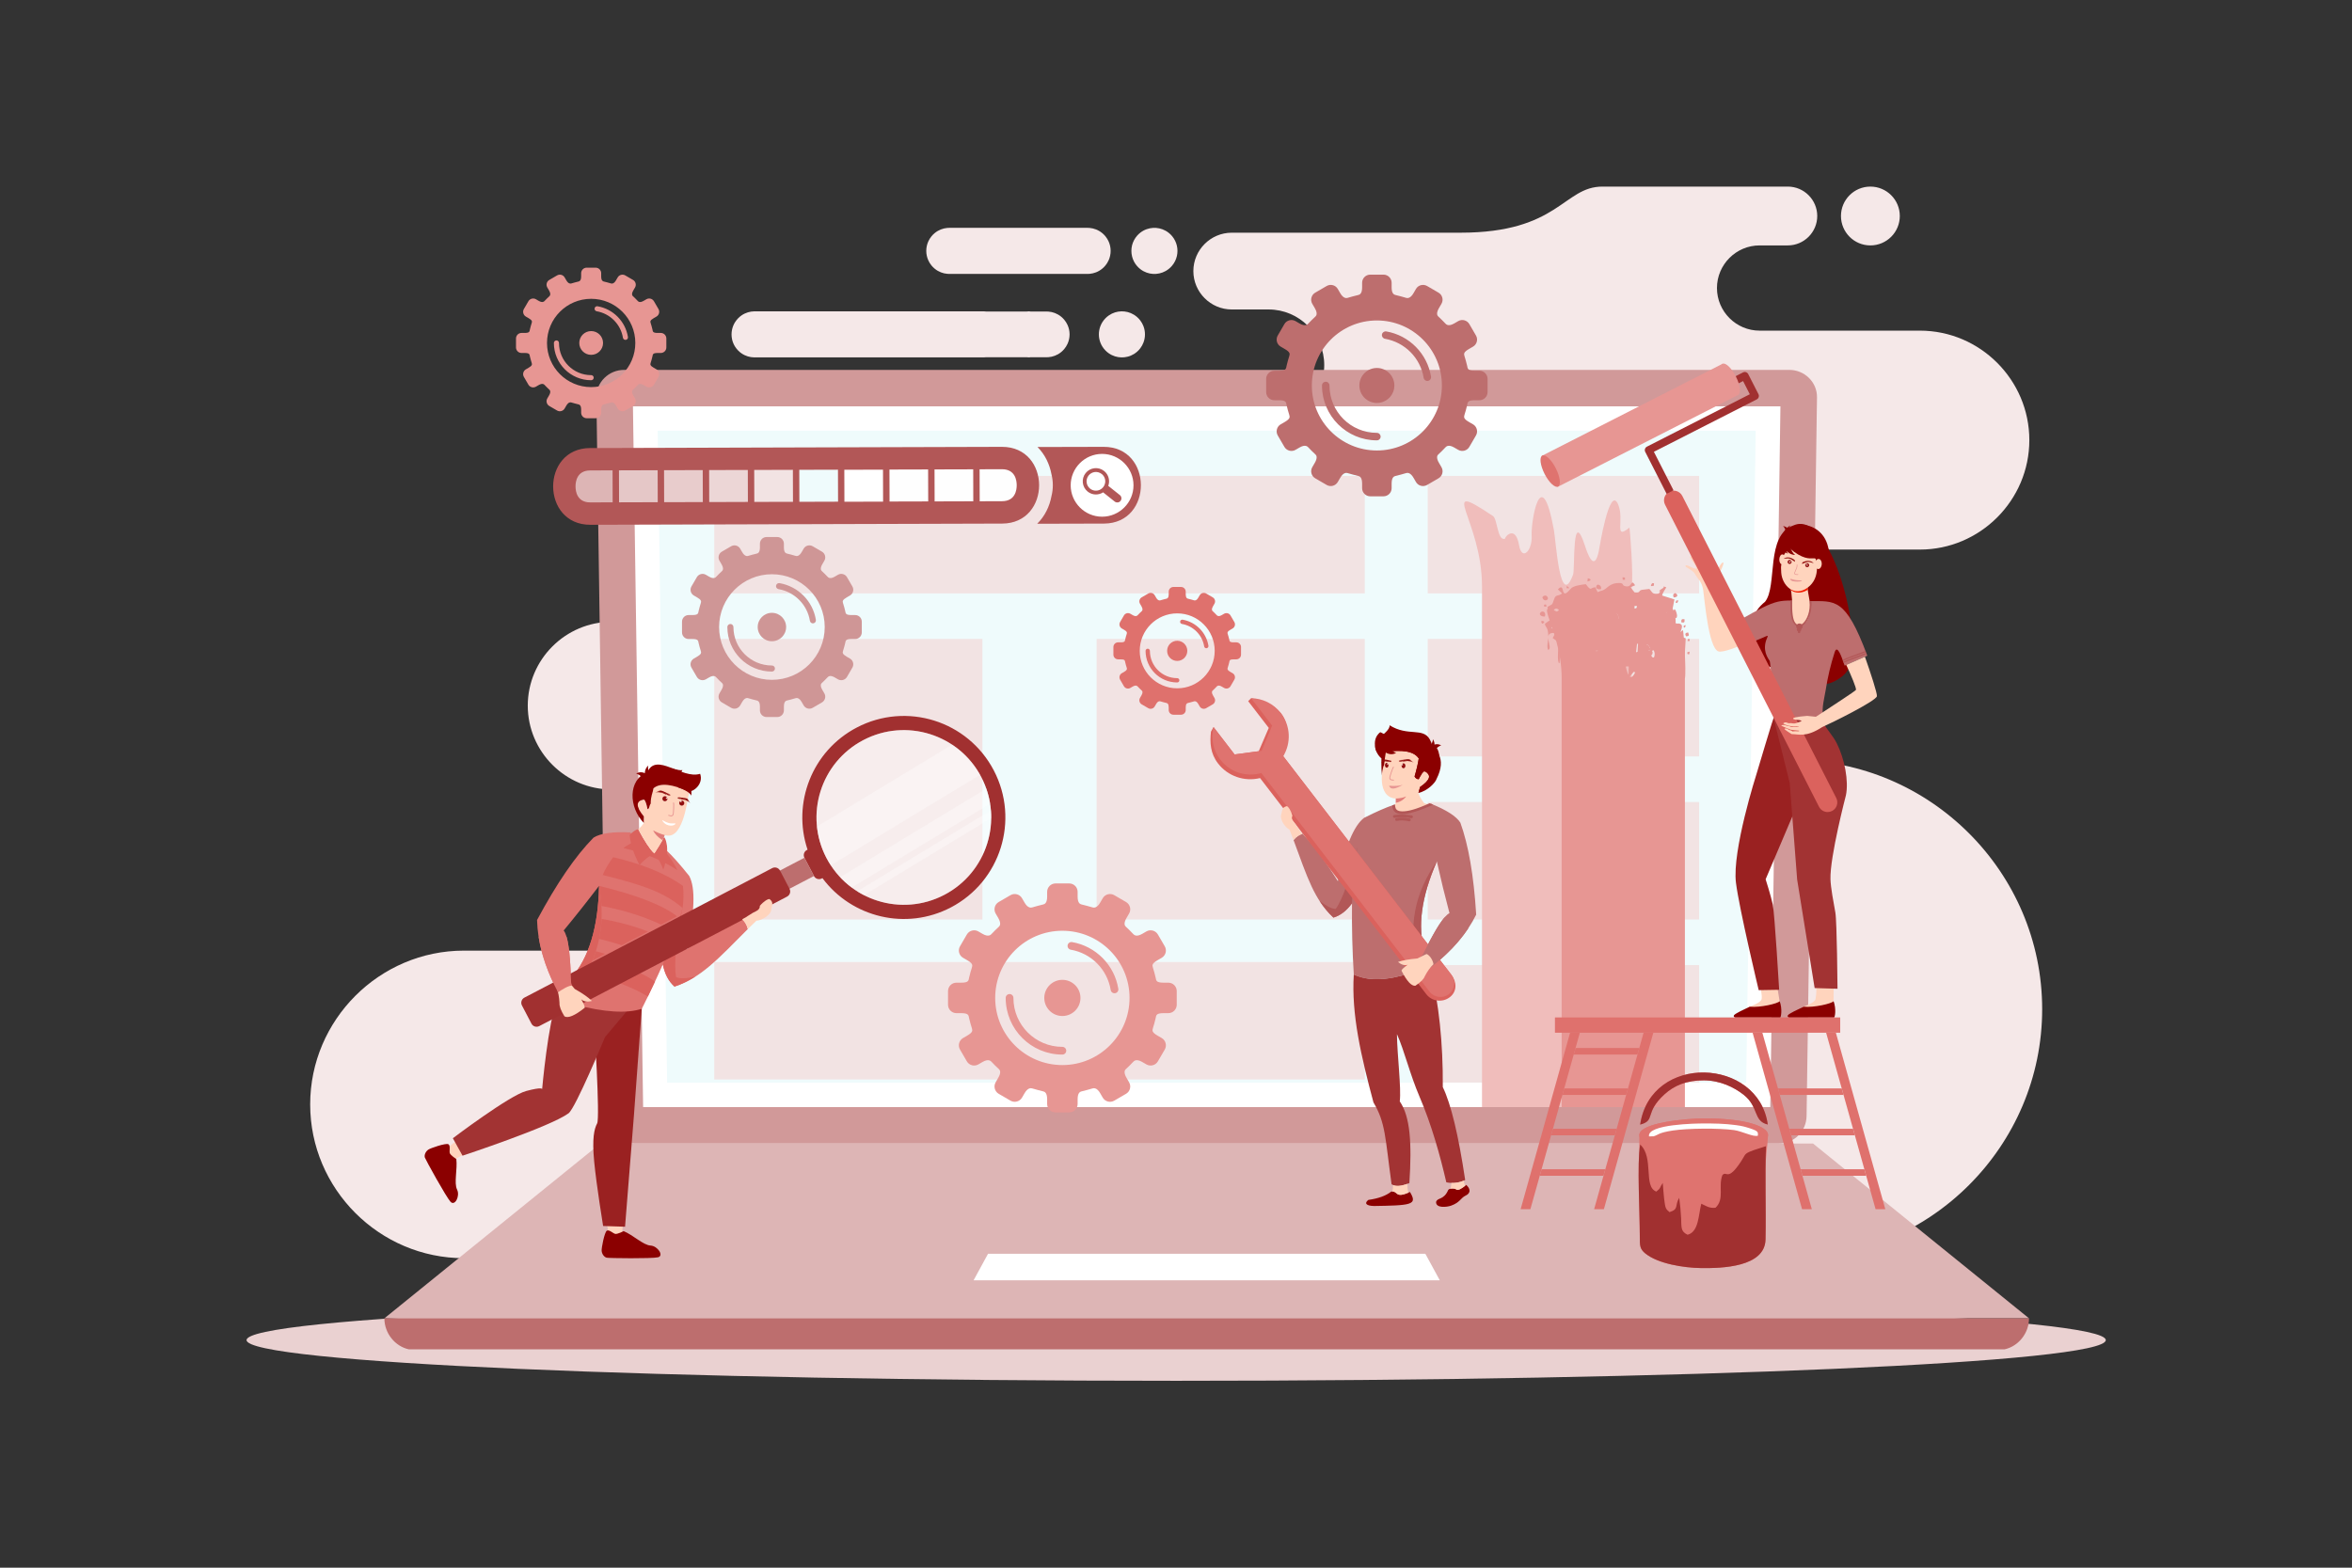 <?xml version="1.0" encoding="UTF-8"?> <svg xmlns="http://www.w3.org/2000/svg" id="Layer_1" version="1.1" viewBox="0 0 2475 1650"><rect x="0" y="0" width="2475" height="1650" fill="#333333" stroke="none"/><defs><style> .st0 { fill: #e38683; } .st0, .st1, .st2, .st3, .st4, .st5, .st6, .st7, .st8, .st9, .st10, .st11, .st12, .st13, .st14, .st15, .st16, .st17, .st18, .st19, .st20, .st21, .st22, .st23, .st24, .st25, .st26, .st27 { fill-rule: evenodd; } .st1 { fill: #a23333; } .st2 { fill: #cf9696; } .st3 { fill: #df736f; } .st28, .st6, .st29 { fill: #fff; } .st30, .st12 { fill: #df716d; } .st4, .st31 { fill: #bd6e6e; } .st5 { fill: #fefefe; } .st32, .st20 { fill: #e79693; } .st33, .st18 { fill: #f2e3e3; } .st7 { fill: #910d0d; } .st8 { fill: #f5e8e8; } .st9 { fill: #ecd6d6; } .st29 { display: none; } .st10 { fill: #b25757; } .st11 { fill: #ddb5b5; } .st13 { fill: #effbfc; } .st14 { fill: #f0bdbb; } .st15 { fill: #f31d00; } .st16 { fill: #d19999; } .st17 { fill: #e5c7c7; } .st19 { fill: #e17c79; } .st34 { opacity: .35; } .st21, .st35 { fill: #a13030; } .st22 { fill: #9a2121; } .st23 { fill: #8b0000; } .st24 { fill: #e8cccc; } .st25 { fill: #ffd4bd; } .st26 { fill: #ead1d1; } .st36, .st27 { fill: #db625d; } </style></defs><rect class="st29" width="2475" height="1650"></rect><g><g><path class="st8" d="M1968.19,258.3c-17.09,0-30.95-13.87-30.95-30.96s13.86-30.95,30.95-30.95,30.97,13.86,30.97,30.95-13.87,30.96-30.97,30.96h0ZM653.66,1000.54h-165.4c-89.02,0-161.86,72.84-161.86,161.86h0c0,89.02,72.83,161.85,161.86,161.85h1398.62c144.15,0,262.09-117.94,262.09-262.09h0c0-144.15-117.94-262.09-262.09-262.09h0c-60.95,0-110.82-49.87-110.82-110.82h0c0-60.95,49.87-110.82,110.82-110.82h133.37c63.38,0,115.21-51.85,115.21-115.21h0c0-63.37-51.84-115.22-115.21-115.22h-168.65c-24.67,0-44.85-20.18-44.85-44.85h0c0-24.67,20.18-44.85,44.85-44.85h29.73c17.03,0,30.95-13.93,30.95-30.96h0c0-17.02-13.93-30.95-30.95-30.95h-195.09c-41.08,0-45.65,48.53-149.43,48.53h-240.64c-22.22,0-40.4,18.18-40.4,40.4h0c0,22.22,18.17,40.4,40.4,40.4h38.8c32.18,0,58.52,26.34,58.52,58.52h0c0,32.19-26.34,58.54-58.52,58.54h-116.76c-157.65,0-179.92,41.2-207.54,123.14-27.61,81.94-171.01,88.56-171.01,88.56h-196.08c-48.51,0-88.21,39.69-88.21,88.2h0c0,48.51,39.7,88.21,88.21,88.21h10.09c46.66,0,84.84,38.18,84.84,84.84h0c0,46.67-38.18,84.84-84.84,84.84h0Z"></path><path class="st26" d="M1237.68,1367.62c540.26,0,978.23,19.18,978.23,42.84s-437.97,42.84-978.23,42.84-978.23-19.18-978.23-42.84,437.96-42.84,978.23-42.84Z"></path></g><g><path class="st16" d="M656.62,389.32h1226.36c15.97,0,29.26,12.99,29.04,28.83l-10.97,756.56c-.23,15.84-13.08,28.84-29.04,28.84H667.59c-15.95,0-28.8-12.98-29.04-28.84l-10.97-756.56c-.23-15.85,13.06-28.83,29.04-28.83Z"></path><polygon class="st6" points="666.05 427.65 676.75 1165.22 1862.85 1165.22 1873.54 427.65 666.05 427.65"></polygon><polygon class="st13" points="692.09 453.3 702.04 1139.55 1837.54 1139.55 1847.5 453.3 692.09 453.3"></polygon><polygon class="st11" points="404.48 1387.55 803.76 1387.55 1735.83 1387.55 2135.12 1387.55 1907.82 1203.55 1735.83 1203.55 803.76 1203.55 631.77 1203.55 404.48 1387.55"></polygon><path class="st4" d="M404.48,1387.55h1730.64c0,15.62-11.12,29.5-25.83,32.66H430.31c-14.71-3.16-25.83-17.04-25.83-32.66Z"></path><polygon class="st6" points="1039.7 1319.61 1097.93 1319.61 1441.67 1319.61 1499.9 1319.61 1515.09 1347.53 1441.67 1347.53 1097.93 1347.53 1024.5 1347.53 1039.7 1319.61"></polygon></g><g><rect class="st33" x="1502.4" y="500.89" width="285.59" height="123.65"></rect><rect class="st33" x="1502.4" y="672.51" width="285.59" height="123.66"></rect><rect class="st33" x="1502.4" y="844.15" width="285.59" height="123.66"></rect><rect class="st33" x="1502.4" y="1015.78" width="285.59" height="123.65"></rect><rect class="st33" x="751.61" y="500.89" width="684.55" height="123.65"></rect><polygon class="st18" points="1033.81 844.15 1033.81 872.09 1033.81 967.81 751.61 967.81 751.61 872.09 751.61 844.15 751.61 672.51 1033.81 672.51 1033.81 844.15"></polygon><polygon class="st18" points="1436.16 844.15 1436.16 872.09 1436.16 967.81 1153.96 967.81 1153.96 872.09 1153.96 844.15 1153.96 672.51 1436.16 672.51 1436.16 844.15"></polygon><rect class="st33" x="751.61" y="1012.52" width="684.55" height="123.66"></rect></g><g><path class="st10" d="M1091.42,551.26l70.19-.18c52.08-.14,51.85-80.94-.24-80.77l-69.61.17c7.8,7.78,12.71,17.99,14.72,28.82,1.89,7.42,1.89,15.39,0,22.81-2.04,10.99-7.05,21.33-15.06,29.15Z"></path><path class="st10" d="M621.26,552.34c138.8-.4,294.44-.85,433.25-1.26,52.08-.15,51.85-80.94-.24-80.77-138.81.4-294.44.85-433.25,1.26-52.09.15-51.85,80.93.24,80.77h0Z"></path><path class="st6" d="M1159.73,543.83c18.2,0,33.05-14.85,33.05-33.05s-14.85-33.05-33.05-33.05-33.06,14.85-33.06,33.05,14.85,33.05,33.06,33.05Z"></path><polygon class="st9" points="786.92 494.64 746.22 494.75 746.31 528.42 787.01 528.29 786.92 494.64"></polygon><polygon class="st17" points="651.44 528.7 692.14 528.58 692.04 494.91 651.34 495.04 651.44 528.7"></polygon><polygon class="st13" points="881.79 494.37 841.08 494.48 841.18 528.15 881.89 528.02 881.79 494.37"></polygon><polygon class="st24" points="739.48 494.78 698.78 494.9 698.88 528.56 739.58 528.44 739.48 494.78"></polygon><polygon class="st18" points="834.35 494.5 793.65 494.63 793.75 528.27 834.45 528.17 834.35 494.5"></polygon><path class="st11" d="M644.6,495.06l-23.51.07c-14,.04-15.48,11.81-15.46,16.87.01,5.06,1.56,16.82,15.56,16.79l23.51-.07-.1-33.66Z"></path><rect class="st28" x="888.57" y="494.29" width="40.7" height="33.66" transform="translate(-1.47 2.62) rotate(-.16)"></rect><path class="st5" d="M1054.34,493.86l-23.52.07.1,33.66,23.51-.07c14-.04,15.48-11.82,15.46-16.88-.01-5.05-1.56-16.82-15.56-16.78Z"></path><polygon class="st5" points="976.66 494.09 935.96 494.2 936.06 527.86 976.76 527.75 976.66 494.09"></polygon><polygon class="st5" points="1024.1 493.96 983.39 494.07 983.49 527.73 1024.19 527.61 1024.1 493.96"></polygon><path class="st10" d="M1159.36,498.89c3.02,2.41,4.25,6.24,3.47,9.78-.3,1.45-.93,2.81-1.91,4.04-.97,1.22-2.19,2.16-3.5,2.78-3.29,1.54-7.3,1.2-10.32-1.2-4.25-3.39-4.95-9.58-1.56-13.84,3.38-4.24,9.56-4.94,13.82-1.55h0ZM1142.39,497.95c-4.78,5.98-3.78,14.69,2.2,19.47,4.8,3.83,11.35,3.95,16.23.77l12.2,9.72c.94.74,2.1,1.03,3.2.9,1.11-.12,2.17-.65,2.91-1.6,1.5-1.88,1.19-4.62-.69-6.12l-12.21-9.71c2-5.45.42-11.83-4.37-15.64-5.99-4.78-14.72-3.79-19.48,2.21Z"></path></g><g><g><path class="st23" d="M1461.08,827.01c20.54,7.44,33.72,8.16,39.53,2.15,5.9-1.37,9.77-6.61,11.55-15.71,6.12-13.88.89-36.03-7.71-25.06-7.11-18.2-35.65-7.65-51.75-17.74-9.77,6.38-6.06,22.16.97,27.5-.29,18.14.72,27.84,7.41,28.86Z"></path><path class="st23" d="M1509.1,790.38c-2.22-1.72-2.94-3.59-2.15-5.62,3.42-1.91,6.65-1.98,9.72-.18-1.87.11-4.4,2.04-7.58,5.8Z"></path><path class="st23" d="M1504.86,785.6c1.58,1.77,3.03,2.16,4.35,1.17.82-3.33.33-6.26-1.44-8.78.22,1.69-.75,4.23-2.91,7.61Z"></path><path class="st23" d="M1493.99,793.2c3.87-1.53,6.8-1.02,8.79,1.54-.15,5.8-3.16,17.47-7.78,20.02-.81-.57-.62-12.84-1.01-21.56Z"></path><path class="st23" d="M1492.54,787.59c6.55,3.18,8.71,6.04,6.48,8.59-9.88,1.46-19.33.39-28.36-3.2,5.45.51,12.74-1.29,21.88-5.39Z"></path><path class="st23" d="M1454.14,797.38c7.41-7.48,21.38-8.38,40.64-1.34,12.19-3.03,14.92-8.65,9.78-17.82-7.27-12.94-23.01-2.71-42.29-14.88.74,9.45-27.97,17.56-8.12,34.04Z"></path><path class="st25" d="M1500.46,803.74c-5.11-1.09-4.64,9.4-4.24,14.61.75,10.23,12.29-12.9,4.24-14.61Z"></path><path class="st25" d="M1506.43,846.33c-2.82.21-7.29-.34-8.08-1.35-3.01-3.82-5.09-7.81-5.87-10.33.59-1.67,1.2-3.78,1.84-6.34,10.91-7.41,12.39-12.89,4.48-16.44-1.6.9-3.59,3.65-5.95,8.27-1.89-.07-3.33-1.04-4.3-2.89,2.26-7.8,3.72-14.14,4.4-19-5.37-7.99-17.94-9.13-34.58-6.97-.77,4.43-1.4,9.12-1.91,14.07-2.07,1.91-8.09,33.83,12.35,35.12.14,2.34-.07,5.19-.23,5.52-.23.51-1.08,1-2.25,1.42h0c-.31,10.87,13.05,10.51,40.1-1.09Z"></path><path class="st23" d="M1458.37,791.28c16.64-2.16,29.21-1.02,34.58,6.97-.68,4.86-2.14,11.2-4.4,19,.98,1.85,2.42,2.82,4.3,2.89,2.36-4.62,4.35-7.37,5.95-8.27,7.92,3.55,6.43,9.03-4.48,16.44-.64,2.55-1.25,4.66-1.84,6.34,9.81-2.19,18.02-10.96,19.18-14.77,11.44-22.56-1.32-32.08-8.15-35.56-3.01-22.33-35.45-2.59-51.7-13.35-6.46,8.92,1.53,20.11,6.56,20.31Z"></path><path class="st19" d="M1479.75,838.18c-2.66,1.32-6.3,2.09-10.94,2.3.09,1.56.03,3.38-.07,4.49,4.66-.9,8.32-3.16,11.01-6.8Z"></path><path class="st23" d="M1460.74,785.78c-2.51,1.93-3.32,4.04-2.43,6.35,3.86,2.16,7.51,2.23,10.98.21-2.1-.13-4.96-2.31-8.56-6.55Z"></path><path class="st23" d="M1526.92,1268.98c9.45-3.33,10.21-8.2,15.3-10.58,5.12-2.39,5.72-6.66.7-11.29-3.7,2.96-8.29,6.59-10.73,4.66-1.62-1.29-7.14-1.2-8.22.67-4.8,11.16-11.48,7.62-12.79,12.7-.16,6.76,11.41,5.36,15.74,3.83Z"></path><path class="st23" d="M1445.78,1269.32c17.43-.29,30.47-.49,36.5-2.4,6.5-2.05,5.15-6.01,1.42-12.36-16.44,7.57-12.05-1.55-19.74-.4-5.4,4.35-13.41,7.27-24,8.75-4.48,3.3-2.66,6.25,5.82,6.4Z"></path><path class="st4" d="M1361.18,884.16c14.68,39.72,21.63,62.46,42,81.62,7.34-2.23,13.85-7.24,19.53-15.04-.3,25.09.33,50.08,1.89,74.93,14.86,7.05,34.6,6.6,59.2-1.37l9.98-12.29c2.56-.49,8.38,2.34,11.18,6.65,23.37-17.83,39.12-37,48.42-56.03-2.52-40.92-8.07-73.19-16.68-96.84-4.34-6.69-14.56-13.26-30.65-19.73-26.63,11.41-39.78,11.77-39.46,1.07-7.83,2.57-18.22,7.12-31.17,13.64-10.79,8.21-19.99,30.42-27.58,66.67-11.05-17.56-22.66-34.74-37.24-49.99-2.96.83-6.42,3.01-9.42,6.7h0ZM1499.15,1000.91c-7.75-25.47-3.47-56.9,12.83-94.28,4.11,18.45,8.54,36.6,13.3,54.46-5.54,2.63-14.24,15.91-26.13,39.82Z"></path><path class="st1" d="M1502.04,1034.12c-3.78-.3-9.85-3.57-18.25-9.82-24.6,7.96-44.33,8.41-59.2,1.37-2.64,41.85,7.64,85.73,20.69,134.62,12.79,21.47,12.24,36.56,19.05,86.09,3.78,2.7,10.04,2.31,18.75-1.18,2.77-42.24.85-70.2-10.11-85.96,1.73-14.16-2.76-48.97-2.97-70.82,7.97,17.77,13.45,41.78,23.84,66.03,12.64,29.52,21.45,61.12,28.12,89.95,7.05,1.37,13.68.56,19.85-2.43-7.09-47.38-14.94-79.98-23.56-97.81.33-46.58-4.1-88.41-13.3-125.51-1.72,4.39-2.68,9.54-2.91,15.47Z"></path><path class="st10" d="M1422.71,950.73c.82-24.38,2.77-44.36,5.87-59.95-7.88,33.1-15.52,55.07-22.92,65.91-4.68-.15-9.98-3.15-17.16-8.55,4.3,6.52,8.96,12.47,14.68,17.63,7.34-2.23,13.85-7.24,19.53-15.04Z"></path><path class="st10" d="M1493.77,1012c1.44-3.54,3.23-7.23,5.37-11.09-7.75-25.47-3.47-56.9,12.83-94.28-23.71,33.71-30.43,69.64-20.17,107.79l1.96-2.42Z"></path><path class="st25" d="M1482.06,1255.3c-.88-2.88-1.2-5.98-.99-9.32-6.65,2.39-11.74,2.8-15.24,1.25.19,2.47-.09,4.75-.84,6.85,6.06-.22,3.3,7.12,17.08,1.22h0ZM1526.02,1251.21c2.08-.55,5.05-.31,6.17.57,2.17,1.73,6.08-1.01,9.54-3.71-.6-1.64-1.09-3.42-1.47-5.37-4.16,1.73-8.51,2.52-13.06,2.33.07,2.48-.32,4.55-1.17,6.19Z"></path><path class="st27" d="M1350.34,795.9l176.94,230.06c5.88,7.64,6.06,17.66-1.66,23.59-7.71,5.93-18.82,4.54-24.7-3.1l-174.99-227.53c-16.5,4.02-33.86-1.93-44.23-15.42-8.03-10.43-8.74-21.71-7.41-33.45l2.71-4.79,22.13,28.79,25.41-3.37,10.57-24.55-21.65-28.15,3.06-3.11c14.29,2.52,22.61,6.64,31.31,15.68,10.37,13.49,6.34,28.28,2.52,45.36Z"></path><path class="st3" d="M1316.52,734.86c11.86.16,23.53,5.55,31.31,15.68,10.41,13.53,10.87,31.58,2.52,45.36l176.94,230.06c4.88,6.34,3.68,15.5-2.65,20.37h0c-6.34,4.88-15.51,3.68-20.38-2.66l-176.95-230.06c-15.45,4.54-32.78-.54-43.19-14.06-7.78-10.13-9.99-22.79-7.12-34.29l22.13,28.79,28.53-3.79,11-26.61-22.14-28.78Z"></path><path class="st4" d="M1544.93,977.27c-9.44,14.14-22.6,28.13-39.97,41.38-2.07-3.42-7.25-11.66-10.08-11.51,2.89-2.62,2.13-2.37,4.28-6.23,8.65-17.38,15.61-29.15,20.89-35.28,6.27,3.5,14.57,7.38,24.88,11.64Z"></path><path class="st25" d="M1499.24,1027.65h0c2.71-5.28,5.78-9.54,9.19-12.77-.7-5.1-4.78-10.13-7.32-10.77l-9.7,4.7c-8.48.69-15.25,1.91-20.32,3.64,3.61,2.98,7.01,3.97,10.22,2.96-4.17,2.97-6.35,5.03-6.54,6.19,5.61,11.05,10.46,16.37,14.57,15.92,5.55-3.69,8.86-6.98,9.9-9.88Z"></path><path class="st25" d="M1361.19,884.16c-.49-1.23-2.29-6.16-4.25-10.97-4.86-2.51-9.67-10.25-9.02-14.73,1.74-5.65.59-8.58,6.2-9.99,1.64.59,4.24,4.24,5.89,10.03-1.94,3.67,1.52,6.7,3.44,9.21,2.26,3.68.73.93,3.33,5.05,1.02,2.13,2.94,3.96,3.43,5.13-3.02.97-5.95,2.56-9.01,6.27Z"></path><path class="st10" d="M1508.1,846.9c-14.27,6.51-26.23,10.17-33,10-2.24-.05-4.12-.48-5.61-1.25-1.6-.83-2.77-2.05-3.5-3.66-.62-1.38-.92-2.48-.87-4.38l2.86-.99c-.04,1.46.24,3.19.68,4.15.45.99,1.18,1.74,2.18,2.26,1.1.57,2.55.88,4.33.93,6.33.16,15.35-2.23,29.21-8.56l3.72,1.48Z"></path><path class="st10" d="M1467.51,860.75c-.79.13-1.55-.42-1.67-1.22-.13-.79.41-1.55,1.22-1.67,2.8-.45,5.74-.63,8.83-.57,3.09.07,6.32.4,9.69.98.8.12,1.34.89,1.2,1.69-.13.8-.89,1.33-1.69,1.2-3.25-.55-6.33-.87-9.26-.94-2.91-.06-5.7.11-8.32.53Z"></path><path class="st10" d="M1469.89,863.98c-.79.17-1.56-.34-1.73-1.13-.17-.79.33-1.57,1.12-1.73,2.14-.46,4.39-.65,6.75-.58,2.35.07,4.79.4,7.34.99.79.18,1.29.97,1.1,1.76-.18.78-.97,1.28-1.75,1.1-2.37-.54-4.64-.85-6.78-.92-2.12-.06-4.14.11-6.06.51Z"></path></g><g><g><path class="st17" d="M1476.69,803.42c1.11-.14,2.08.89,2.2,2.3.11,1.42-.69,2.7-1.8,2.84-1.1.14-2.08-.89-2.19-2.3-.11-1.42.68-2.7,1.79-2.84Z"></path><path class="st7" d="M1477.09,808.56c1.11-.14,1.91-1.42,1.8-2.84-.12-1.42-1.1-2.45-2.2-2.3-.46.05-.87.31-1.18.7l.14-.04c.36-.05.68.29.72.75.04.47-.22.87-.58.92-.35.05-.67-.28-.71-.74v-.1c-.15.4-.22.87-.18,1.36.11,1.41,1.1,2.44,2.19,2.3Z"></path></g><path class="st7" d="M1473.21,801.71c-.05.05-.11.09-.15.14.06-.23.35-.55.46-.74-.12.09-.18.13-.3.27-.1.13-.15.27-.22.43-.02-.18.04-.3.06-.46-.08.12-.14.36-.15.5,0-.52.03-.49.22-.98-.22.14-.38.63-.4.89-.05-.11-.06-.26-.06-.4-.09.18-.09.26-.08.44l-.13-.19c.02.12.05.14.07.24-.25-.19-.72-.85-.66-1.2.04.15.15.42.23.5-.04-.24-.13-.51-.09-.8.08.18.05.42.11.62.05.2.14.43.23.55-.07-.41-.2-.75-.09-1.22l.02.12c.02.22,0,.46.05.67.05-.39,0-.75.33-1.04-.07.16-.14.26-.2.45.17-.18.23-.51.53-.55-.12.15-.25.25-.38.46-.11.16-.26.45-.19.65.18-.71.58-1.09,1.07-1.21-.13.06-.54.37-.58.54v.04c.04.19.03-.18,0,.04-.09.07-.21.23-.26.35-.04.07-.08.16-.11.25,0,.04-.03.12-.04.15v.07l.02.05c.13-.49.29-.75.61-1.02.2-.15.67-.44.93-.48t0,0l-.23.11c-.53.28-1.05.61-1.21,1.29.03-.03,0,0,.04-.06t.03-.04c.12-.2.24-.4.4-.58.17-.18.39-.36.57-.46.24-.14,1.02-.44,1.42-.4-.12,0-.86.22-.98.27-.28.12-.62.28-.83.55.12-.04.23-.12.34-.16.67-.31,1.86-.77,2.56-.74-.43.1-1.05.3-1.38.49l.27-.06c-.07.04-.13.08-.22.12-.07.04-.14.07-.22.11-.37.22-.93.58-1.13.99.11-.09.23-.2.34-.29.12-.1.23-.18.36-.27.23-.16.48-.35.75-.48.54-.26,1.06-.48,1.67-.62-.08.04-.17.07-.24.15.5-.03,1.31-.42,2.56-.49-.26.1-.71.13-1.01.22l-.27.1c.16,0,.7-.13.92-.17,1.06-.22,1.73-.35,2.88-.34.74,0,1.43,0,2.17.31.48.21.93.45,1.33.77.13.12.21.2.32.31-.3-.14-.96-.8-1.62-.93,1.02.58,1.82,1.11,2.53,1.9-.2-.13-.47-.38-.67-.55-.24-.18-.48-.35-.74-.51-.45-.3-1.18-.7-1.74-.84.13.11.49.28.66.38,1.26.71,2.45,1.52,3.56,2.44.13.11.38.38.49.44-.13-.05-.59-.41-.74-.51-.81-.56-1.58-1.07-2.57-1.35.27.2,2.05.92,2.62,1.44l-1.54-.77c-.47-.22-1.26-.56-1.78-.63.59.12,2.88,1.15,3.33,1.54-.24-.08-.59-.28-.85-.4-.31-.13-.61-.25-.93-.37-.64-.23-1.32-.43-2-.52-.92-.13-1.78-.11-2.67-.02-.25.02-.59.09-.84.09.14-.09.58-.13.75-.14.5-.08,1.02-.12,1.55-.13.21,0,.63.05.79.02-.61-.15-1.1-.09-1.64-.16.05,0,.03,0,.07,0,.05-.03.03,0,.06-.04-.33-.03-.96.09-1.27.16-.36.09-1.08.37-1.11.38.09-.06.17-.1.23-.17l-.87.21,1.08-.4c-.22.03-.5.14-.71.2-.26.06-.79.2-1.02.29-.29.11-.8.18-1.1.18.11-.06.45-.16.61-.22l.58-.2c.11-.04.21-.07.3-.13.28-.14.56-.24.84-.35.51-.21,1.99-.65,2.53-.49-.69-.22-2.12.22-2.62.42l-1.18.49c-.1.03-.18.08-.29.12-.27.13-.57.25-.87.33l.02-.06h0v-.03h0c-.1.05-.4.17-.54.19.27-.27.98-.49,1.22-.83-.24.08-.53.29-.75.43-.07.05-.15.09-.23.13.2-.33.58-.62.88-.84l.34-.22c-.29.02-.63.3-.84.49-.22.2-.4.42-.59.65t-.04.04s-.02.03-.05.04l.26-.46c-.04.09-.4.46-.42.58.04-.23.2-.42.29-.61l-.16.12c.26-.46.91-.78,1.31-1.07-.39.04-1.11.6-1.38.97-.13.18-.21.4-.32.54l.13-.36s-.02,0-.02.02l-.2.22c.15-.45.38-.69.64-.97-.12.02-.21.1-.3.19-.09.08-.17.18-.25.28-.14.22-.27.46-.38.72-.02-.11.05-.31.1-.43-.08.03,0,0-.08.04-.13.09-.2.27-.28.38l.05-.27-.18.27c.04-.24.12-.38.17-.59-.15.11-.22.3-.29.49-.03-.08,0-.22.04-.32l-.22.22c-.05.07-.11.16-.15.23.06-.24.17-.36.26-.55-.21.14-.3.37-.46.6.04-.28.24-.68.4-.85-.25.04-.4.69-.51.83v-.28s-.02,0-.05.04l-.15.28.02-.36c-.09.1-.11.22-.18.36.02-.02,0-.3.05-.47-.05.03,0,0-.07.05-.11.1-.15.25-.25.36l.11-.29s0,0-.05.04l-.12.11Z"></path><g><path class="st17" d="M1459.06,802.84c-1.02.14-1.76,1.42-1.66,2.83.11,1.42,1.02,2.45,2.04,2.31,1.02-.14,1.76-1.42,1.66-2.84-.11-1.42-1.02-2.44-2.04-2.3Z"></path><path class="st7" d="M1459.44,807.98c-1.02.14-1.93-.89-2.04-2.31-.11-1.42.65-2.69,1.66-2.83.42-.06.83.08,1.18.38h-.14c-.34.04-.58.45-.54.92.04.46.32.79.66.75.33-.04.57-.46.54-.92v-.1c.18.36.31.8.35,1.28.1,1.42-.64,2.7-1.66,2.84Z"></path></g><path class="st7" d="M1463.34,802.03c.05.04.08.08.12.14-.04-.24-.26-.56-.33-.75.07.1.13.13.22.28.07.13.11.27.16.43,0-.19-.04-.31-.05-.47.06.13.11.36.12.5-.02-.52-.04-.49-.18-.97.16.14.28.61.31.88.04-.11.04-.26.04-.41.07.18.07.27.07.45l.09-.2c-.02.13-.04.15-.05.25.19-.2.5-.86.47-1.2-.04.14-.11.41-.16.5.02-.25.07-.52.04-.81-.04.18-.03.43-.06.63-.04.2-.09.43-.16.55.05-.41.13-.76.04-1.22v.12c0,.22,0,.45-.02.66-.05-.4-.03-.75-.27-1.04.05.16.11.26.15.45-.12-.18-.18-.51-.39-.54.09.14.18.24.28.45.08.16.19.45.15.65-.14-.71-.45-1.09-.79-1.21.09.06.4.37.41.54v.04c-.02.19-.02-.17,0,.04.07.06.14.22.2.34.03.07.05.16.07.25,0,.04.03.12.03.15,0,.04,0,.04,0,.07v.04c-.12-.47-.22-.74-.46-1-.15-.17-.49-.45-.67-.48h0l.16.11c.4.29.77.61.9,1.29-.02-.04,0,0-.04-.05-.02-.02-.02-.03-.02-.04-.09-.2-.18-.4-.29-.58-.13-.18-.29-.35-.42-.46-.17-.13-.74-.43-1.02-.39.08,0,.61.22.7.27.2.11.45.27.6.54-.08-.04-.17-.12-.25-.16-.5-.31-1.34-.76-1.85-.72.31.09.76.29,1.01.48l-.19-.06s.09.08.15.12c.05.04.1.07.15.11.27.22.67.58.83.98-.07-.09-.16-.19-.24-.28-.09-.11-.17-.19-.26-.27-.17-.16-.36-.35-.54-.48-.4-.26-.77-.48-1.21-.61.06.04.12.06.17.15-.36-.03-.94-.43-1.83-.48.19.1.5.13.72.22l.21.11c-.12,0-.5-.13-.66-.17-.77-.21-1.25-.34-2.08-.33-.53,0-1.02,0-1.55.32-.34.21-.66.45-.93.77-.1.13-.14.21-.22.31.21-.15.67-.81,1.14-.94-.72.59-1.28,1.11-1.78,1.91.14-.13.33-.39.48-.55.17-.19.33-.35.51-.52.32-.3.83-.7,1.24-.84-.09.1-.34.28-.47.38-.88.71-1.73,1.53-2.5,2.45-.09.11-.27.38-.34.45.09-.05.41-.42.52-.52.57-.56,1.11-1.07,1.81-1.36-.19.21-1.46.93-1.85,1.45l1.1-.78c.32-.22.88-.56,1.25-.63-.42.12-2.03,1.16-2.35,1.55.16-.09.41-.29.59-.4.22-.13.43-.26.67-.38.45-.23.93-.43,1.41-.53.66-.13,1.28-.11,1.91-.02.18.02.43.08.59.08-.11-.09-.41-.12-.53-.13-.37-.08-.74-.12-1.1-.13-.15,0-.45.05-.58.03.44-.15.79-.1,1.17-.17-.04,0-.02,0-.05,0-.04-.02-.02,0-.04-.03.24-.04.69.08.91.15.27.08.78.37.81.38-.06-.07-.12-.12-.17-.18l.63.21-.78-.4c.16.02.37.13.52.19.18.06.57.19.74.28.2.11.57.18.78.19-.07-.06-.33-.16-.44-.22l-.41-.21c-.08-.04-.15-.06-.22-.11-.2-.14-.4-.25-.61-.36-.36-.2-1.42-.64-1.82-.49.5-.22,1.53.22,1.89.41l.84.49c.08.03.14.07.22.12.2.12.41.24.63.32l-.02-.06h0v-.04c.07.07.3.19.4.2-.21-.27-.72-.49-.9-.83.18.09.39.3.55.44.06.04.12.08.17.13-.14-.34-.41-.63-.65-.84l-.24-.21c.21.03.46.3.61.49.16.19.3.42.43.64.02.03,0,.03.03.05.04.04.02.02.04.03l-.2-.46c.04.1.3.46.31.58-.04-.23-.14-.42-.22-.61l.13.12c-.21-.46-.67-.77-.97-1.06.29.04.82.59,1.01.96.1.18.16.4.25.54l-.1-.36s0,0,0,.02l.14.22c-.12-.45-.28-.69-.47-.97.08.02.14.11.22.2.05.07.13.17.18.27.11.22.21.46.29.72,0-.11-.05-.31-.08-.43.05.02,0,0,.06.04.09.09.14.27.2.38l-.04-.27.14.27c-.04-.24-.1-.39-.14-.59.11.11.16.3.22.49.02-.09-.02-.22-.04-.32l.15.22c.04.07.08.16.12.23-.04-.24-.13-.37-.2-.55.16.14.23.36.34.59-.04-.28-.18-.68-.3-.84.18.04.3.68.39.82l-.02-.28s.02,0,.04.05l.12.28-.02-.35c.06.09.08.22.13.35,0-.02,0-.3-.04-.46.04.02,0,0,.04.04.08.1.12.26.19.37l-.08-.29s0,0,.04.03l.09.12Z"></path><path class="st32" d="M1466.43,821.57c-.08,0-.17-.03-.24-.08-.09-.05-.46-.06-.73-.07-1.12-.04-3.23-.13-3.5-2.7-.09-.97,3.11-10.77,4.04-11.67.18-.18.46-.18.63,0s.17.46,0,.63c-.74.73-3.8,10.04-3.77,10.96.16,1.65,1.24,1.83,2.63,1.89.5.02.91.04,1.18.22.21.13.27.41.13.61-.08.13-.22.21-.37.21Z"></path><path class="st20" d="M1476.13,825.99c-8.26,4.94-13.06,5.27-14.42.97,6,.52,10.8.2,14.42-.97Z"></path></g></g><g><g><path class="st25" d="M655.23,1306.52c.34-2.95-.75-6.94-.33-11.73,3.24-37.3,10.25-121.55,10.25-121.55,0,0,7.93-66.74,8.54-108.97-8.54-.76-16.92-2.24-25.18-4.31-17.98-4.58-30.04-11.92-47.17-20.22-9.36,34.46-26.68,97.73-26.68,97.73,0,0,.04,13.48-17.9,13.48-15.74,0-81.13,54.73-94.07,62.86,1.67,3.95,5.9,7.86,7.82,11.77,20.78-16.99,127.84-56.09,127.84-56.09l29.04-73.64s8.73,90.27,1.69,97.34c-7.04,7.02,12.49,108.18,12.49,113.33,0,.64,8.22-.13,13.65,0Z"></path><path class="st22" d="M625.26,1076.67s6.26,99.81,3.13,105.67c-3.13,5.87-5.47,15.64-3.13,40.3,2.35,24.64,9.39,67.73,9.39,67.73l23.09.76,9.39-117.8,8.03-109.22.2-2.32-31.31-23.49-18.78,38.37Z"></path><path class="st1" d="M476.53,1197.98l10.18,18.39s92.19-30.36,111.54-44.59c7.44-5.46,38.37-80.22,38.37-80.22l24.39-28.96.26-16.08-52.38-23.01s-19.03,21.42-22.75,30.08c-9.32,21.59-15.66,92.75-15.66,92.75,0,0,.77-2.75-16.83,1.96-17.62,4.7-77.11,49.7-77.11,49.7Z"></path><path class="st23" d="M480.19,1219.92s-6.17-3.99-6.89-6.27c-.72-2.31,1.02-8.05-1.53-9.37-2.55-1.36-18.83,4.03-21.27,5.86-2.99,2.27-4.16,5.82-3.42,8.18.75,2.31,22.41,41.56,27,46.55,4.58,4.99,10.28-6.02,6.88-12.89-3.39-6.86.55-21.3-.77-32.07Z"></path><path class="st23" d="M656.27,1295.79s-6.51,3.35-8.85,2.88c-2.35-.52-6.5-4.87-8.9-3.32-2.4,1.55-5.78,18.39-5.4,21.38.48,3.75,3.01,6.51,5.41,7.02,2.39.52,47.23,1.08,53.81-.44,6.61-1.51-.16-11.92-7.79-12.36-7.63-.44-18.24-11.01-28.28-15.16Z"></path><path class="st3" d="M786.99,977.79c-31.98,32.07-48.89,51.07-77.23,60.61-6.14-5.45-10.24-13.23-12.28-23.35-7.01,15.78-14.38,31.35-22.1,46.69-16.01,5.2-39.56,3.73-70.62-4.43l-3.7-14.39c-2.27-1.63-9.19-1.47-13.84,1.47-14.76-27.76-21.52-53.42-22.07-76.08,20.7-38.64,40.5-67.55,59.42-86.69,7.21-4.57,20.07-6.4,38.59-5.5,20.79,22.97,33.42,29.19,37.89,18.64,6.46,5.99,14.53,15.05,24.21,27.18,6.83,12.78,5.85,38.48-2.94,77.11,18.58-12.14,37.53-23.66,58.51-31.98,2.5,2.13,4.89,5.79,6.16,10.72h0ZM600.78,1029.73c18.89-21.31,28.76-53.76,29.6-97.37-12.22,16.1-24.63,31.76-37.23,47,4.21,5.03,6.75,21.82,7.63,50.37Z"></path><path class="st27" d="M697.48,1015.05c10.08-24.06,17.1-44.35,21.05-60.89-7.1,35.7-9.48,60.46-7.13,74.29,4.61,1.94,11.11,1.39,20.49-.66-7.1,4.42-14.28,8.13-22.13,10.59-6.14-5.45-10.24-13.22-12.28-23.35Z"></path><path class="st27" d="M601.06,1042.92c.19-4.08.09-8.47-.28-13.18,18.89-21.31,28.76-53.76,29.59-97.37,8.01,43.33-1.49,81.26-28.48,113.77l-.83-3.22Z"></path><path class="st27" d="M695.75,973.19c-16.71-7.84-37.39-14.93-62.83-19.65-.36-6.91-1.21-13.97-2.54-21.18,39.92,9.77,67.28,20.46,82.1,32.08l-16.72,8.74h0ZM627.01,1001.18c3.16.79,6.45,1.73,9.85,2.78l-1.07.57-12.4,6.48c1.35-3.24,2.55-6.51,3.62-9.82h0ZM651.8,1034.7l20.94-10.95c6.59,2.99,12.08,6.14,16.48,9.43-2.46,5.26-4.95,10.5-7.49,15.7-7.82-4.92-17.81-9.64-29.94-14.18h0ZM662.44,990.6l19.46-10.17c-14.79-5.79-31.09-10.23-48.9-13.3-.3,7.17-1.15,14.16-2.56,21,8.7,2.18,16.66,4.43,23.88,6.71l8.12-4.24h0ZM712.84,915.9c-15.22-10.17-34.19-17.96-56.89-23.38,4.54-3.29,9.58-5.98,15.14-8.07,15.04,14.95,24.75,18.93,29.11,11.96,5.32,6.46,9.53,12.96,12.63,19.48h0ZM645.16,902.2c-3.59,5.04-8.46,12.32-10.87,18.75,43.11,10.73,65.12,18.52,83.88,34.65,1.31-6.47,1.33-16.73.53-23.16-20.6-14.58-46.11-23.83-73.55-30.24Z"></path><path class="st27" d="M672.96,910.43c-6.01-11.44-9.49-21.98-10.42-31.63,2.79-3,6.65-5.72,8.96-6.17,7.09,12.95,11.81,20.4,16.89,25.51.03.03.05.06.09.09.15-.25.31-.5.46-.76,3.05-5.01,7.05-10.68,9.73-16.68,2.3,2.77,2.49,6.1,3.21,9.58.69,7.47-.61,15.78-3.89,24.92-1.16-3.1-2.41-5.92-3.73-8.44-1.79-3.42-3.72-6.28-5.8-8.62-2.74,1.29-5.51,3.08-8.32,5.37-2.37,1.92-4.77,4.21-7.19,6.83Z"></path><path class="st25" d="M671.59,872.72c2.04-1.49,4.02-3.67,5.92-6.56-.1-1.84-.09-4.13,0-6.87-8.72-10.59-8.61-16.49.34-17.72,1.33,1.36,2.5,4.69,3.52,9.99,1.91.48,1.46-4.96,2.97-6.52.03-8.45,2.59-10.31,3.33-15.37,7.7-6.4,21.78-4.88,37.77,2.13-2.72,15.75-7.75,53.26-26,47.08l-.68,2c-2.69,5.99-6.69,11.67-9.74,16.68l-.55.67c-5.07-5.12-9.8-12.56-16.89-25.51Z"></path><path class="st23" d="M724.25,832.82c-15.99-7.02-28.87-9.54-36.57-3.15-.74,5.06-2.91,7.68-2.94,16.13-1.51,1.57-1.45,6.24-3.36,5.76-1.02-5.3-2.19-8.64-3.52-9.99-8.95,1.23-9.06,7.14-.34,17.72-.1,2.73-.11,5.02,0,6.87-15.96-16.25-16.99-45.46,3.7-53.47,9.53-21.42,36.15,7.76,55.53,1.76,3.84,10.8-7.4,19.64-12.48,18.37Z"></path><path class="st19" d="M687.26,873.93c2.83,1.67,8.63,4.12,12.18,4.96l-.68,2c-.52,1.16-1.09,2.31-1.69,3.45-.04-.03-.07-.05-.1-.07-4.94-3.38-8.18-6.81-9.71-10.33Z"></path><path class="st23" d="M677.34,819.91c2.19-1.84,2.84-3.77,1.95-5.81-3.55-1.8-6.86-1.73-9.92.22,1.91.04,4.57,1.9,7.97,5.59Z"></path><path class="st23" d="M683.12,813.96c-2.03,1.32-3.55,1.32-4.59,0,.08-3.5,1.33-6.25,3.74-8.28-.67,1.62-.39,4.38.85,8.28Z"></path><path class="st23" d="M712.84,828.46c1.44-4.8,4.1-7.2,8-7.18,5.38,4.48,7.55,9.85,6.53,16.13-1.37-3.05-6.22-6.03-14.53-8.95Z"></path><path class="st23" d="M706.29,808.42c.18,2.26-1.51,4.68,1.24,6.1-.47,9.39,9.76-.69,10.51-4.04-1.49.59-5.41-.09-11.75-2.06Z"></path><g><path class="st21" d="M1045.79,810.89c-27.33-52.29-91.87-72.52-144.16-45.19-47.19,24.66-68.26,79.64-51.84,128.57l-.73.38c-2.96,1.55-4.11,5.23-2.57,8.19l10.03,19.2c1.55,2.96,5.23,4.11,8.19,2.56l.73-.38c30.79,41.42,87.96,55.5,135.15,30.84,52.29-27.34,72.52-91.88,45.2-144.17h0ZM1032.57,817.8c23.51,44.99,6.11,100.52-38.89,124.04-44.98,23.51-100.52,6.1-124.03-38.89-23.51-44.99-6.11-100.52,38.88-124.04,44.99-23.51,100.52-6.1,124.04,38.89Z"></path><rect class="st31" x="800.1" y="914.23" width="54.51" height="21.66" transform="translate(-334.4 488.51) rotate(-27.6)"></rect><path class="st21" d="M830.83,935.47l-10.03-19.2c-1.55-2.96-5.23-4.12-8.19-2.57l-44.05,23.02-.07.04-95.15,49.73h-.02s-26.36,13.79-26.36,13.79l-95.17,49.74c-2.96,1.55-4.11,5.23-2.57,8.19l10.03,19.2c1.55,2.97,5.23,4.12,8.19,2.57l44.07-23.03.05-.03,95.17-49.74,26.36-13.78h0l95.17-49.74c2.96-1.55,4.11-5.23,2.57-8.19Z"></path><g class="st34"><path class="st6" d="M908.54,778.92c-44.99,23.52-62.4,79.05-38.88,124.04,23.51,44.99,79.05,62.4,124.04,38.89,44.99-23.52,62.4-79.05,38.88-124.04-23.51-44.99-79.04-62.4-124.04-38.89Z"></path></g><g class="st34"><path class="st5" d="M909.17,942.19l133.86-81.1c.03-2.77-.07-5.52-.3-8.23l-140.72,85.25c2.31,1.46,4.69,2.82,7.15,4.08h0ZM874.23,910.75c-7.92-12.07-13.03-26.04-14.56-40.86l142.21-86.15c12.27,8.13,22.36,19.09,29.49,31.81l-157.14,95.2h0ZM896.28,934.17c-4.42-3.29-8.52-6.96-12.26-10.96l153.86-93.2c1.81,5.14,3.17,10.47,4.03,15.94l-145.63,88.22Z"></path></g></g><path class="st25" d="M588.76,1055.68h0c-.29-6.34-1.36-11.84-3.23-16.51,2.96-4.65,9.16-7.71,11.91-7.2l7.33,8.9c7.94,4.45,13.99,8.65,18.13,12.6-4.83,1.29-8.59.73-11.25-1.68,2.73,4.75,3.93,7.73,3.6,8.93-10.38,8.24-17.47,11.24-21.27,8.99-3.76-6.08-5.49-10.74-5.22-14.03Z"></path><path class="st3" d="M566.83,986.33c2.87,17.95,9.42,37.42,20.39,58.06,3.54-2.41,12.25-8.11,14.95-6.69-1.65-3.84-1.02-3.26-1.39-7.97-.64-20.76-2.16-35.3-4.56-43.62-7.66.6-17.45.67-29.38.22Z"></path><path class="st25" d="M786.98,977.8c1.03-.98,4.97-4.96,9.03-8.78,5.85-.26,13.98-5.63,15.34-10.28.83-6.27,3.26-8.61-1.56-12.48-1.86-.15-6.03,2.23-10.2,7.12.25,4.44-4.46,5.83-7.46,7.41-3.84,2.58-1.12.59-5.49,3.43-1.94,1.61-4.62,2.54-5.63,3.45,2.51,2.3,4.64,5.15,5.97,10.13Z"></path></g><g><g><path class="st17" d="M700.71,838.21c-1.36-.57-2.91.08-3.46,1.45-.56,1.35.09,2.9,1.45,3.46,1.35.56,2.9-.09,3.46-1.45.56-1.36-.09-2.9-1.45-3.46Z"></path><path class="st7" d="M698.69,843.11c-1.36-.56-2-2.11-1.45-3.47.56-1.36,2.12-2,3.47-1.45.57.23,1.02.65,1.3,1.14l-.18-.1c-.44-.18-.94.03-1.12.47-.18.44.03.94.47,1.12.44.18.94-.03,1.12-.47l.03-.1c.07.46.02.94-.17,1.4-.56,1.36-2.12,2-3.47,1.45Z"></path></g><path class="st7" d="M704,837.35c.04.06.08.11.11.18,0-.25-.18-.64-.23-.86.08.13.14.18.21.36.05.15.08.3.1.49.07-.17.04-.31.07-.47.04.14.04.4,0,.54.14-.51.12-.49.07-1.02.17.21.19.72.14.99.09-.09.13-.23.18-.38.04.2.01.29-.04.46l.19-.15c-.06.11-.1.13-.15.22.31-.12.96-.64,1.01-1-.09.13-.27.38-.37.43.1-.23.27-.48.31-.77-.13.16-.18.41-.29.59-.11.18-.26.38-.39.47.2-.39.42-.68.44-1.18l-.05.11c-.07.22-.12.45-.23.64.06-.4.2-.74-.03-1.12.03.19.07.3.07.5-.12-.22-.09-.57-.36-.69.08.18.17.32.24.56.05.2.12.52,0,.7.03-.75-.26-1.25-.7-1.52.11.11.43.52.41.71v.03c-.09.18.01-.18-.03.04.07.1.13.29.16.42.02.08.03.18.03.28,0,.04,0,.12-.01.16,0,.04,0,.04-.02.07l-.02.04c0-.51-.07-.82-.31-1.18-.14-.22-.52-.63-.77-.75,0,0,.01.02.01.02l.19.17c.45.44.86.91.82,1.63-.02-.04,0,0-.03-.07t-.01-.04c-.06-.22-.12-.47-.22-.67-.11-.23-.27-.47-.42-.62-.2-.21-.88-.73-1.28-.8.12.03.77.46.88.55.23.19.53.45.65.77-.1-.06-.2-.17-.29-.26-.58-.49-1.61-1.29-2.32-1.46.4.22.96.59,1.23.88l-.25-.13c.06.05.11.12.18.18.07.05.12.1.18.16.3.32.75.84.83,1.3-.07-.12-.17-.25-.25-.38-.09-.13-.17-.24-.27-.37-.18-.23-.39-.5-.6-.69-.46-.42-.91-.78-1.47-1.1.07.05.15.12.19.22-.49-.17-1.17-.8-2.38-1.22.23.17.66.33.93.51l.24.19c-.16-.04-.65-.34-.85-.45-.99-.51-1.6-.84-2.75-1.18-.73-.21-1.42-.41-2.24-.32-.53.06-1.05.17-1.53.38-.18.07-.27.13-.41.21.34-.06,1.18-.51,1.87-.45-1.17.29-2.12.57-3.04,1.13.22-.06.57-.24.82-.34.29-.11.58-.21.87-.3.53-.16,1.36-.35,1.97-.32-.16.06-.56.13-.76.18-1.44.34-2.86.78-4.21,1.37-.16.07-.49.27-.61.31.13-.02.69-.23.88-.3.96-.31,1.86-.59,2.92-.58-.31.12-2.29.31-2.99.66l1.74-.32c.52-.07,1.4-.18,1.92-.09-.61-.06-3.16.29-3.73.54.26,0,.66-.1.96-.13.35-.04.67-.08,1.02-.1.7-.04,1.43-.04,2.12.06.93.14,1.79.41,2.63.76.24.1.57.26.8.32-.12-.13-.54-.28-.69-.35-.48-.22-.98-.41-1.49-.58-.21-.06-.64-.13-.8-.21.66.02,1.11.22,1.66.31-.05-.02-.03,0-.06-.04-.05-.03-.02-.02-.05-.04.33.06.92.36,1.2.52.33.2.96.68.99.7-.07-.09-.14-.15-.18-.24l.8.46-.94-.7c.2.08.45.28.65.4.23.14.71.42.92.58.24.19.74.4,1.02.49-.08-.09-.4-.29-.53-.39l-.52-.37c-.09-.07-.18-.13-.26-.2-.22-.22-.47-.41-.72-.6-.44-.35-1.77-1.21-2.34-1.22.75-.02,2.03.83,2.46,1.19l1.01.82c.1.06.16.13.25.21.24.19.49.41.76.58v-.07h0v-.02s0,0,0-.02c.08.1.35.31.48.36-.2-.35-.84-.76-.97-1.18.22.14.44.44.61.65.06.07.13.13.19.2-.09-.39-.38-.77-.61-1.08l-.28-.31c.27.1.53.47.69.72.16.25.27.54.39.81.01.04,0,.03.03.05.03.05.01.04.04.05l-.13-.52c.02.1.27.57.25.69.03-.24-.07-.48-.11-.69l.13.17c-.13-.53-.67-1.04-.98-1.44.38.15.93.92,1.08,1.36.07.21.09.45.17.63l-.02-.4s.01.02.01.02l.13.29c-.01-.49-.16-.79-.34-1.15.11.05.18.17.24.29.06.1.12.22.16.34.08.25.14.53.17.82.05-.1.04-.31.03-.46.07.05.01,0,.07.07.09.11.12.31.16.45l.03-.28.1.32c.03-.25,0-.41,0-.64.12.15.13.36.14.57.05-.07.05-.22.06-.33l.14.28c.03.09.06.19.09.27.01-.25-.06-.4-.1-.61.18.21.19.44.28.72.04-.29-.04-.74-.14-.95.23.12.19.8.27.96l.08-.28s0,.02.03.06l.07.31.09-.36c.06.13.04.25.07.41,0-.02.09-.3.09-.48.04.05.01,0,.05.07.08.13.08.3.14.43l-.03-.32s.02,0,.05.04l.09.15Z"></path><g><path class="st17" d="M718.42,842.82c1.36.56,2,2.11,1.45,3.47-.56,1.36-2.11,2-3.46,1.45-1.36-.56-2-2.11-1.45-3.47.56-1.36,2.11-2,3.46-1.45Z"></path><path class="st7" d="M716.4,847.74c1.36.56,2.91-.09,3.47-1.45.56-1.36-.09-2.91-1.45-3.47-.57-.24-1.17-.26-1.72-.11l.2.05c.44.18.65.69.47,1.12-.18.44-.68.65-1.13.47-.44-.18-.65-.68-.47-1.11l.04-.09c-.37.27-.68.65-.86,1.11-.56,1.36.09,2.91,1.44,3.47Z"></path></g><path class="st7" d="M713.88,840.6c-.06.04-.12.06-.18.11.13-.22.48-.45.63-.61-.13.06-.2.07-.34.2-.13.1-.22.22-.34.36.04-.18.14-.28.2-.43-.11.09-.24.31-.3.45.17-.51.18-.48.5-.9-.24.08-.53.5-.64.75-.01-.12.03-.27.08-.41-.14.15-.16.23-.22.41l-.06-.22c-.01.12,0,.16,0,.26-.17-.26-.36-1.02-.21-1.36,0,.15,0,.45.04.56.05-.25.06-.54.18-.81,0,.2-.09.43-.1.64-.01.21-.02.45.03.6.06-.43.06-.8.31-1.22l-.02.12c-.06.22-.15.44-.17.67.17-.37.25-.73.62-.93-.11.14-.21.22-.31.39.21-.13.37-.43.63-.39-.15.11-.29.17-.47.34-.14.13-.37.37-.37.59.39-.66.86-.92,1.33-.92-.14.04-.59.21-.68.38v.04c-.04.19.07-.16-.01.04-.1.05-.25.18-.34.27-.06.07-.12.14-.17.22-.02.04-.06.11-.08.14-.02.04-.01.04-.03.07v.05c.27-.43.49-.65.86-.82.22-.11.72-.26.97-.22h-.02l-.23.04c-.56.13-1.13.32-1.48.94.04-.02,0,0,.06-.05.01,0,.02-.02.03-.03.17-.16.34-.34.53-.47.21-.13.45-.24.65-.29.25-.08,1.04-.16,1.37,0-.1-.04-.82-.02-.95,0-.27.04-.64.1-.9.31.11,0,.24-.05.35-.07.69-.12,1.88-.25,2.49-.03-.41-.03-1.02,0-1.37.1l.26.02c-.08,0-.15.04-.23.05-.08.02-.14.03-.22.05-.39.12-1,.32-1.3.66.11-.06.26-.13.38-.19.14-.06.26-.12.4-.17.26-.1.55-.22.81-.26.56-.12,1.09-.2,1.67-.16-.09,0-.17.02-.26.07.44.12,1.29-.07,2.41.21-.26.03-.66-.06-.96-.05l-.28.04c.14.04.67.04.87.06,1,.09,1.64.13,2.66.43.65.21,1.26.4,1.82.89.36.33.68.69.93,1.11.09.15.13.25.19.4-.22-.23-.6-1.04-1.13-1.35.71.84,1.25,1.56,1.63,2.52-.13-.17-.29-.49-.42-.7-.16-.25-.32-.48-.49-.7-.31-.41-.82-1.01-1.28-1.29.08.14.34.4.46.55.88,1.02,1.68,2.13,2.37,3.32.08.14.22.48.29.57-.09-.08-.39-.56-.49-.7-.54-.75-1.06-1.46-1.85-2,.17.27,1.52,1.44,1.86,2.1l-1.11-1.17c-.35-.33-.93-.88-1.37-1.08.49.27,2.17,1.88,2.46,2.38-.19-.14-.44-.43-.63-.61-.23-.22-.46-.41-.71-.61-.49-.4-1.03-.77-1.6-1.04-.77-.37-1.54-.58-2.35-.73-.23-.04-.56-.06-.76-.12.15-.05.55.04.7.05.48.05.94.16,1.4.29.19.05.55.22.71.23-.5-.32-.95-.39-1.4-.59.05,0,.02,0,.07,0,.05,0,.02,0,.06,0-.28-.12-.87-.17-1.17-.17-.35-.02-1.07.07-1.1.07.1-.04.18-.06.27-.12l-.84-.03,1.07-.11c-.2-.03-.49,0-.69,0-.25,0-.75-.02-.99.02-.28.03-.76-.04-1.02-.11.11-.04.45-.05.61-.05l.58-.04c.11-.02.2-.02.29-.04.29-.06.57-.1.85-.13.51-.06,1.96-.1,2.38.2-.54-.41-1.94-.35-2.45-.29l-1.19.16c-.1,0-.19.04-.3.04-.28.04-.58.08-.88.09l.04-.06h0s0-.02,0-.02c0,0,0,0,0,0-.11.04-.42.07-.54.04.33-.19,1.02-.22,1.34-.49-.24.02-.56.14-.8.23-.09.03-.17.04-.25.06.27-.28.71-.46,1.04-.59l.37-.12c-.26-.05-.65.13-.9.26-.25.13-.49.31-.72.48-.03.02-.02.02-.05.04-.05.03-.02,0-.06.02l.38-.38c-.07.07-.5.33-.56.45.11-.22.31-.36.45-.52l-.19.07c.38-.38,1.06-.52,1.5-.7-.37-.05-1.18.3-1.52.59-.17.13-.31.32-.46.44l.22-.32s-.01,0-.02,0l-.24.17c.27-.4.54-.58.87-.78-.12,0-.22.05-.33.11-.1.06-.21.13-.31.22-.2.17-.39.36-.56.6.02-.11.14-.29.22-.4-.08,0,0,0-.09.02-.13.04-.26.21-.36.3l.13-.25-.25.22c.11-.23.22-.35.34-.54-.17.06-.29.23-.41.4,0-.09.08-.22.14-.31l-.26.15c-.07.05-.14.13-.21.19.13-.22.26-.31.4-.47-.24.08-.38.27-.6.46.13-.26.43-.6.62-.73-.23-.02-.57.57-.71.67l.09-.27s0,0-.05.03l-.22.23.13-.34c-.12.07-.17.18-.27.31.01-.02.09-.3.19-.45-.05.02,0,0-.08.04-.13.07-.21.22-.33.29l.19-.25s-.02,0-.06.02l-.15.07Z"></path><path class="st32" d="M706.24,859.21c-.7,0-1.36-.23-1.85-.4-.24-.08-.57-.19-.7-.19,0,0-.05,0-.08,0-.22,0-.43-.15-.47-.37-.04-.24.09-.48.33-.53.33-.04.73.05,1.22.22,1.34.45,2.44.68,3.23-.84.36-.87.86-10.93.42-11.9-.1-.23,0-.5.23-.6.22-.12.5,0,.61.22.55,1.21.01,11.79-.44,12.69-.67,1.32-1.61,1.69-2.49,1.69Z"></path><path class="st6" d="M710.8,866.68c-6.1-.04-5.86.16-10.11-1.57-2.2-.9-4.97-3.14-3.23-.66,4.75,6.75,13.45,4.61,13.35,2.23Z"></path></g></g><g><path class="st23" d="M1944.51,697.77c-.84,1.12,2.2,3.5.92,3.94-.35,9.23-22.46,21.36-26.47,17.27-5.57-5.68,1.73-36.24-8.72-39.52-21.21-6.62-36.58,27.37-45.76,23.57-18.68-7.69-34.98-47.7-7.19-69.61,13.53-16.58.06-70.53,30.21-80.52,40.4-17.47,74.14,122.42,57,144.87Z"></path><path class="st0" d="M1867.55,786.49c-3.05,2.67-6.4,3.77-10.29,2.95,3.65,2.77,8.73.65,10.29-2.95Z"></path><path class="st25" d="M1853.77,1051.42c.59-4.12-.71-11.22-3.94-22.33,6.4,0,11.77-2.81,18.32-2.72,1.78,10.45,4.56,27.6,4.56,27.6l.3,13.56-45.55.34s.39.2,13.81-8.29c1-.63,11.95-4.17,12.5-8.16Z"></path><path class="st23" d="M1873.22,1071h-47c-1.74-.15-2.17-1.57-1.56-2.44,1.24-1.81,10.42-6.12,16.57-8.99,10.81,1.13,29.82-3.32,31.53-5.81,2.97,8.29,1.44,17.04.47,17.25Z"></path><path class="st25" d="M1910.51,1051.42c.59-4.12,1.56-9.29.12-23.06,6.41.02,12.49-1.19,19.03-1.09,0,10.74-.22,26.69-.22,26.69l.28,13.56-45.54.34s.4.2,13.8-8.29c1.01-.63,11.97-4.17,12.52-8.16Z"></path><path class="st23" d="M1929.95,1071h-47.01c-1.73-.15-2.16-1.57-1.55-2.44,1.24-1.81,10.42-6.12,16.57-8.99,10.82,1.13,29.81-3.32,31.52-5.81,2.97,8.29,1.45,17.04.48,17.25Z"></path><path class="st25" d="M1877.42,658.19l-17.14-18.06s-18.32,10.08-39.7,19.72c-5.88-10.23-15.47-43.87-15.99-45.47-.51-1.62,11.23-21.81,8.61-22.31-2.62-.51-6.04,10.78-8.83,9.64-2.77-1.15-9.92-27.36-11.59-25.93-3.13,2.68,3.78,16.3,2.12,17.3-1.65.99-5.84-15.11-9.02-14.42-3.19.68,5.37,14.65,4.44,16-.95,1.34-9.89-11.76-11.75-8.73-1,1.65,8.26,11.4,6.35,12.51-1.91,1.09-10.25-5.07-11.23-3.07-1.01,2,7.78,4.07,10.23,9.11,2.43,5.03,6.87,7,8.34,16.54,1.46,9.52,5.48,60.46,15.87,64.55,9.07,3.57,69.28-27.37,69.28-27.37Z"></path><path class="st22" d="M1866.35,755.66l13.88,7.76,28.23,43.16-50.49,118.85s5.7,17.88,7.55,26.8c1.93,9.34,6.69,89.53,6.69,89.53l-21.53.37s-20.47-85.38-23.94-113.07c-4.2-33.65,21.42-113.77,21.42-113.77,4.78-16.35,15.07-49.98,15.07-49.98,0,0,2.52-8.2,3.12-9.63Z"></path><path class="st1" d="M1914.7,739.45s-1.45,10.16,4.3,21.74c3.5,7.05,9.56,12.61,13.89,21.24,8.2,16.37,12.64,39.62,9.58,54.57,0,0-16.95,64.72-16.28,88.37.24,8.74,3.24,24.45,5.15,35.07,1.7,9.39,2.27,80.24,2.27,80.24l-24.07-.73-18.41-114.28-7.8-101.59-16.99-68.43,48.35-16.21Z"></path><path class="st4" d="M1858.7,669.55c-7.66,3.54-21.55,8.86-21.55,8.86l-7.89-24.97c44.65-25.41,41.13-21.3,74.63-20.8,26.78.39,38.01-4.73,61.06,57.5,0,0-17.55,7.88-23.83,10.42-2.71-7.69-7.58-23.03-10.44-14.29-4.3,13.21-7.44,26.55-9.56,40.29-1.35,8.13-4.26,18.56-2.73,26.84,0,0-18.23,3.75-32.15,4.37h-.12c-6.72-.17-13.62-.76-19.75-2.09,0,0-2.74-57.71-4.19-60.12-1.62-2.67-8.45-11.29-2.64-24.17,1.03-2.28.75-2.54-.83-1.81Z"></path><path class="st25" d="M1900.59,608s2.05,16.48,3.25,22.2c1.26,5.99,3.15,24.85-9.27,27.91-12.42,3.06-8.58-20.52-8.79-26.61-.19-6.09-3.71-27.31-3.71-27.31l18.51,3.81Z"></path><path class="st15" d="M1902.35,620.76c-.12.07-.24.15-.38.23-6.86,3.93-12.82,3.31-17.31.24-.8-5.27-1.51-9.54-1.51-9.54l18.52,3.8s.28,2.2.67,5.27Z"></path><path class="st25" d="M1894.81,572.89s7.46,1.22,12.43,7.94c4.97,6.71,9.36,27.1-5.01,37.62-14.36,10.51-26.83-2.36-27.84-15.6-1.02-13.25.71-31.1,20.42-29.96Z"></path><path class="st23" d="M1914.11,605.63c8.86-10.41,9.31-4.98,10.67-19.68.31-40.53-47.31-40.89-44.96-19.18-3.98,4.66-.66,6.88,2.79,9.85,28.74,24.79,29.33-5.06,31.51,29.01Z"></path><path class="st23" d="M1880.14,563.08c2.95.28,4.6-.6,4.98-2.63-2.1-3.74-5.03-6.01-8.81-6.81,1.65,1.37,2.93,4.51,3.83,9.45Z"></path><path class="st23" d="M1879.21,562.06c-1.89.58-2.65-.06-2.31-1.9,2.33-3.68,4.76-6.08,7.3-7.23-1.38,1.43-3.06,4.48-4.99,9.12Z"></path><path class="st23" d="M1873.24,600.54c-1.46-7.18,0-14.45,1.46-21.64,2.16-10.72,9.78-5.98,6.34-.73-6.71,10.25-4.87,6.88-7.8,22.37Z"></path><path class="st23" d="M1878.56,571.36c-3.36-.71-5.39.07-6.09,2.35,1.91,4.59,4.97,7.6,9.2,9.04-1.72-1.79-2.75-5.59-3.11-11.4Z"></path><path class="st23" d="M1882.91,574.17c-3.04.32-4.48,1.68-4.36,4.07,3.01,3.8,6.52,5.75,10.5,5.85-1.99-1.2-4.04-4.5-6.14-9.92Z"></path><path class="st25" d="M1872.37,588.54c-.13,2.87,1.09,5.27,2.74,5.34,1.65.09,3.13-2.17,3.25-5.03.14-2.86-1.08-5.26-2.73-5.34-1.65-.08-3.11,2.17-3.26,5.03Z"></path><path class="st25" d="M1909.92,593.37c-.19,2.93,1.26,5.41,3.24,5.54,1.96.13,3.7-2.13,3.88-5.07.18-2.93-1.26-5.41-3.24-5.54-1.96-.13-3.7,2.13-3.88,5.07Z"></path><path class="st10" d="M1884.04,632.1c-.02,14.26.9,20.89,3.95,24.65.66.81,1.37,1.43,2.12,1.88-.06.23-.09.49-.09.74,0,.89.4,1.7,1.07,2.27-.2.31-.31.67-.31,1.04,0,.81.51,1.51,1.25,1.87-.13.19-.2.4-.2.63,0,.66.59,1.19,1.31,1.19s1.33-.53,1.33-1.19c0-.23-.08-.45-.21-.63.74-.36,1.25-1.06,1.25-1.87,0-.22-.04-.43-.11-.64.99-.56,1.64-1.55,1.64-2.68,0-.34-.06-.67-.17-.98.7-.43,1.4-.99,2.07-1.65,4.01-4.01,7.8-12.27,7.28-24.08l-1.97-.02c.91,11.17-2.77,19.2-6.49,22.93-.6.61-1.24,1.1-1.88,1.46-.62-.51-1.46-.82-2.36-.82-1.02,0-1.91.38-2.56.99-.59-.34-1.17-.84-1.7-1.49-2.79-3.46-3.48-10.79-3.48-23.58l-1.76-.03Z"></path><path class="st10" d="M1831.5,652.16c2.21,7,3.95,12.5,5.3,16.74,1.37,4.25,2.3,7.12,2.8,8.56l1.19-.46c-.5-1.43-1.43-4.25-2.79-8.49-1.35-4.21-3.15-9.98-5.36-17l-1.15.66Z"></path><path class="st10" d="M1963.83,687.13c-6.19,2.21-11.33,4.12-15.42,5.72-4.03,1.56-6.88,2.78-8.7,3.68l.41,1.2c1.78-.89,4.75-2.16,8.75-3.71,3.95-1.55,9.09-3.44,15.38-5.7l-.42-1.2Z"></path><path class="st10" d="M1963.04,685.11c-6.19,2.21-11.33,4.12-15.41,5.72-4.03,1.56-6.85,2.75-8.66,3.67l.44,1.2c1.77-.89,4.67-2.14,8.68-3.7,3.95-1.54,9.12-3.43,15.41-5.68l-.46-1.2Z"></path><path class="st4" d="M1833.57,650.99c2.19,7,3.92,12.42,5.27,16.65,1.37,4.26,2.43,7.53,2.93,8.97l1.2-.48c-.5-1.43-1.56-4.63-2.93-8.87-1.35-4.21-3.13-9.9-5.34-16.92l-1.13.65Z"></path><g><path class="st7" d="M1896.25,593.57c6.93-2.92,6.02-2.53,12.31-.83-2.62-2.63-6.27-3-9.96-1.64-1.72.64-2.04.64-2.35,2.47Z"></path><g><path class="st7" d="M1901.63,596.97c1.17.04,2.15-.87,2.19-2.04s-.87-2.15-2.04-2.19c-1.17-.04-2.15.87-2.19,2.04-.04,1.17.87,2.14,2.04,2.19Z"></path><path class="st17" d="M1901.67,595.6c.41,0,.76-.31.78-.73,0-.4-.31-.75-.73-.77-.4,0-.75.31-.77.72-.02.41.31.76.72.78Z"></path><path class="st17" d="M1901.53,593.73c.12,0,.22-.08.22-.19,0-.12-.08-.22-.2-.22-.72-.03-1.33.54-1.36,1.26,0,.12.08.22.2.22s.21-.09.22-.2c.02-.5.44-.89.93-.87Z"></path></g><path class="st7" d="M1888.79,591.31c-6.19-4.26-5.38-3.7-11.88-3.3,3.09-2.06,6.75-1.67,10.07.4,1.56.97,1.88,1.02,1.81,2.89Z"></path><g><path class="st7" d="M1882.85,593.54c-1.16-.2-1.93-1.28-1.74-2.43.2-1.16,1.29-1.94,2.44-1.74,1.16.2,1.94,1.29,1.74,2.44-.19,1.15-1.29,1.92-2.44,1.73Z"></path><path class="st17" d="M1883.07,592.2c-.41-.07-.68-.46-.61-.87.06-.4.45-.68.86-.61.4.07.68.46.61.86-.07.41-.45.68-.86.62Z"></path><path class="st17" d="M1883.59,590.39c-.12-.02-.2-.13-.18-.23.03-.12.12-.19.24-.17.71.12,1.2.8,1.08,1.51-.02.12-.12.19-.23.17-.12-.02-.19-.13-.17-.23.08-.49-.25-.96-.74-1.04Z"></path></g><path class="st32" d="M1890.96,605.12c-1.38,0-2.17-.28-2.57-.84-.63-.93,0-2.3.81-4.04.83-1.79,1.76-3.82,1.47-5.73-.03-.19.11-.36.29-.39.2-.07.36.1.39.28.31,2.13-.71,4.35-1.54,6.13-.65,1.42-1.28,2.76-.86,3.36.31.45,1.25.62,2.75.53l.15-.05c.18-.06.37.05.42.22.05.18-.04.37-.22.42l-.23.07c-.31.02-.59.04-.85.04Z"></path><path class="st20" d="M1886.43,611.68c6.25,1.39,14.99-.71,5.82-.95-2.64-.07-4.8-.66-6.9-1.23-3.37-.9-.66,1.8,1.08,2.18Z"></path></g><g><path class="st36" d="M1923.22,854.68c-3.7,0-7.28-2.03-9.08-5.56l-162-317.91c-2.55-5.01-.57-11.13,4.44-13.69,5.01-2.56,11.14-.57,13.7,4.45l162,317.91c2.55,5.01.57,11.13-4.44,13.69-1.49.75-3.06,1.11-4.62,1.11Z"></path><path class="st35" d="M1753.78,519.77l-22.52-44.18c-.49-.96-.58-2.09-.24-3.11.33-1.02,1.06-1.88,2.02-2.37l108.27-55.16-7.07-13.88-5.33,2.72-3.7-7.26,8.96-4.57c.96-.49,2.08-.59,3.11-.24,1.03.33,1.88,1.06,2.37,2.02l10.78,21.14c.49.96.58,2.08.23,3.11-.32,1.02-1.06,1.88-2.01,2.37l-108.27,55.16,20.67,40.55-7.26,3.7Z"></path><g><rect class="st32" x="1619.12" y="429.28" width="213.44" height="36.66" transform="translate(-15.09 832.37) rotate(-27)"></rect><path class="st20" d="M1812.45,382.92c3.25-1.65,9.62,4.31,14.2,13.32,4.6,9.01,5.68,17.67,2.44,19.32-3.25,1.65-9.62-4.31-14.21-13.32-4.59-9.02-5.68-17.67-2.44-19.32Z"></path><path class="st3" d="M1622.93,479.49c3.25-1.65,9.62,4.3,14.2,13.32,4.6,9.01,5.69,17.67,2.44,19.32-3.24,1.65-9.61-4.31-14.2-13.32-4.59-9.02-5.68-17.67-2.44-19.32Z"></path></g></g><path class="st25" d="M1892.21,769.73c-.31.05-1.73-.13-2.9-.12-1.6.04-3.02.28-3.02.28,0,0-.63-.56-1.83-1.11-.5-.22-1.32-.31-1.89-.58-.57-.26-1.06-.76-1.6-1.01-1.42-.62-2.73-.76-3.16,0-.36.62,7.55,5.45,7.55,5.45,7.33.04,14.99,3.78,31.98-7.29,9.69-4.23,56.76-27.49,57.71-32.55.54-2.86-6.7-24.87-12.6-41.57-4.55,2.04-14.24,6.34-19.65,8.6,4.98,10.54,10.84,24.5,10.22,26.21-.15.45-.75,1.25-32.57,22.09-.8.51-1.63,1.05-2.45,1.6-2.25,1.46-4.65,3.03-7.19,4.68l-9.08-.94s-14.36.99-14.81,2.62c-.18.75,1.01,1.12,2.48,1.35h.04c.21.02.42.05.65.07h.02c1.59.19,3.25.22,3.66.37.45.15,1.38.51,2.17,1.05-8.97,3.67-8.28,2.35-11.24,2.17-.75-.06-1.54.16-2.25.11-1.21-.11-2.17-.83-3.09-.88-1.37-.08-2.48.56-2.72.81-.31.32.28.79,1.43,1.3,6.92,3,12.65,1.84,14.49,2.3,1.23.3-1.02.76-4.55.39-.86-.09-2.02.23-3.18-.05-.77-.17-1.48-.66-2.25-.84-.7-.18-1.41-.17-2.01-.28-.77-.14-1.85-.75-2.46-.81-2.3-.26-3.41.14-3.68.35-.53.48,9.91,4.48,9.91,4.48,0,0,7.19,1.03,8.8,1.03,0,0,.96.44-.92.72Z"></path></g><path class="st14" d="M1571.14,543.19c4.58,3.05,4.6,26.58,12.5,23.85.73-3.5,11.25-13.88,14.86,6.76,3.05,17.43,14.2,5.54,13.25-10.12-.87-14.36,9.85-79.54,23.38-6.08,2.23,12.16,6.42,84.85,20.24,47.11,2.1-5.72-1.41-72.82,12.52-30.18,2.79,8.53,9.81,28.58,14.59,5.21.26-1.21,11.15-70.86,20.36-48.64,6.78,16.34-5.01,37.97,11.72,24.23.74,1.63,4.4,51.9,2.45,62.08v547.81h-157.51v-548c0-70.94-49.1-114.49,11.66-74.03Z"></path><path class="st20" d="M1652.95,653.11c3.77,2.51,3.79,21.88,10.3,19.64.59-2.88,9.27-11.42,12.22,5.56,2.52,14.35,11.7,4.56,10.91-8.33-.72-11.83,8.11-65.49,19.24-5.01,1.84,10,5.29,69.86,16.67,38.78,1.73-4.71-1.17-59.95,10.3-24.84,2.3,7.02,8.07,23.53,12.02,4.3.21-1.01,9.18-58.34,16.75-40.05,5.57,13.45-4.13,31.26,9.64,19.94.61,1.34,3.63,42.72,2.02,51.11v451.01h-129.68v-451.16c0-58.41-40.42-94.25,9.6-60.95Z"></path><g><path class="st20" d="M1702.97,698.84c-.13-2.87-.22-4.96.92-6.79,3.15.04,3.56,1.2,3.64,4.43-1.46,1.38-2.07,1.98-4.56,2.35h0ZM1740.03,684.33c.78,1.31,1.37,2.83,1.08,5.22-.4,3.12-.68,2.12-3.07,3.15-.86-5.85.05-1.2.92-5.05.68-3.06-2.29-2.08,1.08-3.33h0ZM1725.59,684.16c1.09-2.43.19-1.02,1.41-1.82,1.56,1.39.65-1.69,1.29,1.9l-1.22,5.69c4.49.52,3.64,1.31,9.05.92-1.3-1.76,2.05-2.52-2.36-1.61-1.74-3.11.07-.12-2.08-2.12-1.51-1.39-.49.4-1.19-1.76l4.33-.52c.18-.25,4.37-.09-.83-6.21-4.08.99-1.96.5-5.44,2.72-.15-.17-.33-.4-.45-.52l-2.05-1.81c-.85-.32-.6-.46-1.62-.98-1.88-.95.13-.83-1.82-.22l-1,8.67c2.16-.6,2.56-.46,3.96-2.32h0ZM1636.76,662.3c-.74-.27-1.57-.34-2.34-.57-3.55-1.08,1.84.89-1.17-.38l-.97-.62c.84-1.3,3.61-1.99,5.5-2.35l-1.02,3.92h0ZM1698.57,646.97c2.97-.92,3.1-2.02,4.39,1.6,1.42,4.04.22,1.82-.04,2.84-.35,0-.35,3.05-3.42-1.15-.48-.64-.77-2.37-.92-3.29h0ZM1753.96,645.19c.83-.55-.22-2.08,2.59,0-1.2.81-1.03.92-2.59,0h0ZM1633.72,645.35c.74-3.64,3.49-6.88,6.81-3.27-1.35,1.75-4.41,2.09-6.81,3.27h0ZM1722.58,637.9c-.99,2.71.45,1.74-2.59,2.57.52-3.95-1.45-2.19,2.59-2.57h0ZM1668.68,682.02c3.23,1.44,1.07,1.12,4.69,4.21l3.55,4.95,2.75,15.77-.26-22.2c9.62-.12-2,8.26,2.35,12.61l7.71-6.34,3.33,17.06c2.06-3.65-3.6-16.22,2.26-18.42l1.98,22.54.68-14.07c13.32,1.86,5.73,23.92,9.08,25.58,2.25-3.64-4.67-24.11,7.14-22.24l-.35,12.26,5.56-6.6,2.07.67.47,11.08,1.65-13,2.28-.39,3.09,5.98,2.88-9.85,2.46,4.41,1.74-7.56,2.23.41-.16,24.1c3.99.03.88-7.23.99-11.8.36-13.96-.37-3.84,4.04-4.98l1.68-9.55c9.87,2.1-3.52,9.74,1.87,14.04,6.8-1.07-1.14-5.83,9.44-6.36l1.45,12.89c2.15-3.2-3.75-11.75,3.11-14.88,7.81,3.59-.05,21.03,3.88,26.5l2-30.96c7.67.39.78,16.58,5,17.97l2.55-43.99-6.48-2.32c.4-5.29,5.81-12.13-.6-13.29-.59,0-1.89.16-2.48,0-1.83-.52-.88-.15-1.87-1.04l-1.23-5.3c2.03-.75,2.84,2.79,3.55-1.64.09-.56-.75-5.99-2.68-7.19l-3.07,4.94,3-15.12-12.86-4.07c-.13-1.98,3.19-6.71,4.29-8.66-4.45-1.93-2.43.11-2.8.31-.35.19-2.17,1.39-2.65,1.74-5.33,3.86,1.87-.13-2.56,4.51-7.41.92-6.28-1.34-9.85-4.86-3,.49-6.39.68-7.67.9-4.53.78-.62,3.4-7.87,2.72l-4.33-5.42,4.94-2.06c-4.82-7.24-2.58,1.64-8.95,1.19-6.97-.51-.47-4.46-10.83-3.43-3.64.36-7.04,2.17-9.88,4.71-4.35,3.86-6.33,2.94-9.81,4.75l-2.5-5.15c-5.78.47-3.74,4.84-9.94-3.22-5.13.63-13.3,1.6-16.05,4.94-11.67,14.19-4.87-8.47-13.35.58l4.49,4.21c-4.74,3.68-6.65.31-8.6,6.47-2.08,6.56-1.89,4.62-6.91,7.76l3.87,13.79c-1.95.2-4.83,2.77-6.52,3.95.58,4.34,3.34,2.86,3.58,12.72.1,4.26-2.04,12.06-.13,14.77,6.11-1.55-7.75-19.74,7.48-17.7l-2.71,5.27c5.14,3.15,6.22,4.54,5.81,11.4-.18,3-1.03,14.06,1.08,15.15,1.73-1.32-1.58-18.21,3.89-23.36,7.31,1.91-1.25,9.68,3.37,12.91l4.08-5.82.04,18.96h1.69s-.52-18.93-.52-18.93l2.48,11.19,2.21-.48-1.65-8.74,4.44-4.14c1.15,2.83-.9,1.91-1.17,5.3-.4,5,1.04,1.82,2.93,4.39,2.72,3.74-1.09,10.78,1.54,14.08l.98-10.1c4.59-1.9-2.62-12.88,3.65-11.39Z"></path><path class="st20" d="M1725.59,684.16c1.09-2.43.19-1.02,1.41-1.82,1.56,1.39.65-1.69,1.29,1.9l-1.22,5.69c4.49.52,3.64,1.31,9.05.92-1.3-1.76,2.05-2.52-2.36-1.61h-4.31c-.85-4.67.16-2.94,1.04-3.88l4.33-.52c.18-.25,4.37-.09-.83-6.21-4.08.99-1.96.5-5.44,2.72-.15-.17-.33-.4-.45-.52l-2.05-1.81-.06,2.69c-3.1,1.23-1.02.23-2.1,1.8l1.7.67Z"></path><path class="st20" d="M1625.72,648.82c1.42-5.1-2.62-6.16-4.45-4.41-2.4,2.31.55,4.88,4.45,4.41Z"></path><path class="st20" d="M1624.53,627.2c-.94.6-2.2,1.08-.84,3.14.75,1.13,2.36,2.16,4.11,1.12,2.87-1.71-.54-6-3.27-4.26Z"></path><path class="st20" d="M1702.95,648.57c-1.29-3.62-1.42-2.52-4.39-1.6.14.92.44,2.65.92,3.29,3.07,4.2,3.07,1.15,3.42,1.15.26-1.02,1.46,1.2.04-2.84Z"></path><path class="st20" d="M1679.55,618.86c1.98,1.21,2.22,1.78,5.25,1.15.31-3.13-1.08-4.19-3.5-4.78-1.71,1.47-1.35.7-1.74,3.63Z"></path><path class="st20" d="M1761.19,628.8c4.45-.09,5.1-2.9,1.56-4.65-2.27,1.27-2.52,1.77-1.56,4.65Z"></path><path class="st20" d="M1773.07,683.06"></path><path class="st20" d="M1774.42,669.83c3.06-.65,3.15-.6,2.07-4.17-2.72.22-4.05,1.36-2.07,4.17Z"></path><path class="st20" d="M1769.21,655c3.29.71,3.65-.04,3.4-3.26-3.02-.5-3.52.26-3.4,3.26Z"></path><path class="st20" d="M1738.66,616.86c2.85-1.35,1.29,1.94,1.84-2.99-1.33.12-1.49-.71-2.38.59-2.13,3.13.39,2.23.54,2.4Z"></path><path class="st20" d="M1670.4,612.02c4.49-.93,4.31-2.6.42-3.4l-.42,3.4Z"></path><path class="st20" d="M1621.84,654.52c.98,1.62-.03,2.93,3.13.77-.43-1.03.58-1.13-1.4-1.58-3.58-.8-.34-.2-1.73.81Z"></path><path class="st20" d="M1710,610.23c-.36-3.56.9-2.02-2.64-2.64.61,3.69-.93,2.49,2.64,2.64Z"></path><path class="st20" d="M1763.35,634.61c1.51-.35.92.86,2-.76,1.63-2.44-.21-1.91-.26-2.01-2.21,1.2-1.08-.85-1.74,2.78Z"></path><path class="st20" d="M1775.96,688.69c2.53-.85,1.06,1.95,2.08-2.85-2.47.83-3.12.04-2.08,2.85Z"></path><path class="st20" d="M1624.98,636.44c-.36,1.76-.97,1.91,2.21,2.14.12-2.68-.4-2.56-2.21-2.14Z"></path><path class="st20" d="M1775.82,674.83c2.37-.93,1.76,1.68,2.34-2.17-2.94.09-1.73-.87-2.34,2.17Z"></path><path class="st20" d="M1650.27,619.09c.04-.17,2.17.57-.04-1.33-1.57-1.35-.23-.31-1.83-.67.6,2.29-.37,2.27,1.87,1.99Z"></path><path class="st20" d="M1773.38,659.7c1.31-2.89-.2-1.05-.52-1.66-1.6,1.28-1.57.6-.77,2.54,1.73-.62.5.84,1.29-.88Z"></path></g><g><polygon class="st12" points="1652.2 1086.94 1662.46 1086.94 1610.42 1272.69 1600.15 1272.69 1652.2 1086.94"></polygon><polygon class="st12" points="1729.54 1086.94 1739.8 1086.94 1687.76 1272.69 1677.49 1272.69 1729.54 1086.94"></polygon><polygon class="st12" points="1657.95 1103.04 1725.03 1103.04 1723.1 1109.89 1656.02 1109.89 1657.95 1103.04"></polygon><polygon class="st12" points="1646.03 1145.57 1713.11 1145.57 1711.19 1152.42 1644.11 1152.42 1646.03 1145.57"></polygon><polygon class="st12" points="1634.11 1188.09 1701.19 1188.09 1699.28 1194.94 1632.2 1194.94 1634.11 1188.09"></polygon><polygon class="st12" points="1622.2 1230.62 1689.28 1230.62 1687.36 1237.47 1620.28 1237.47 1622.2 1230.62"></polygon><polygon class="st12" points="1931.87 1086.94 1921.61 1086.94 1973.65 1272.69 1983.91 1272.69 1931.87 1086.94"></polygon><polygon class="st12" points="1854.53 1086.94 1844.26 1086.94 1896.3 1272.69 1906.57 1272.69 1854.53 1086.94"></polygon><polygon class="st12" points="1938.03 1145.57 1870.96 1145.57 1872.87 1152.42 1939.95 1152.42 1938.03 1145.57"></polygon><polygon class="st12" points="1949.95 1188.09 1882.87 1188.09 1884.79 1194.94 1951.87 1194.94 1949.95 1188.09"></polygon><polygon class="st12" points="1961.87 1230.62 1894.79 1230.62 1896.7 1237.47 1963.77 1237.47 1961.87 1230.62"></polygon><rect class="st30" x="1636.27" y="1070.85" width="300.18" height="16.09"></rect></g><path class="st20" d="M1063.36,942.16l-12.46,7.24c-4.2,2.44-5.63,7.87-3.19,12.08l2.75,4.73c3.24,5.57,1.83,8.1.83,9-2.78,2.48-5.34,5.18-7.93,7.85-.75.79-3.16,3.49-9.49-.2l-4.35-2.52c-4.2-2.44-9.63-1.01-12.08,3.2l-7.24,12.46c-2.44,4.2-1.01,9.63,3.19,12.08l4.3,2.5c5.94,3.45,5.79,5.22,5.04,7.74-1.04,3.46-2.14,6.92-2.9,10.5-.67,3.19-.36,5.46-8.44,5.46h-4.95c-4.87,0-8.83,3.97-8.83,8.83v14.42c0,4.86,3.97,8.83,8.83,8.83h4.95c8.08,0,7.77,2.28,8.44,5.46.76,3.58,1.86,7.04,2.9,10.5.75,2.52.9,4.29-5.04,7.75l-4.3,2.49c-4.2,2.45-5.64,7.88-3.19,12.09l7.24,12.46c2.44,4.2,7.88,5.63,12.08,3.19l4.35-2.52c6.33-3.69,8.74-1,9.49-.21,2.58,2.69,5.15,5.37,7.93,7.85,1.01.91,2.42,3.43-.83,9l-2.75,4.73c-2.44,4.21-1,9.63,3.19,12.08l12.46,7.24c4.2,2.44,9.63,1.01,12.08-3.19l2.75-4.72c3.29-5.66,6.53-5.44,7.9-5,3.98,1.26,7.64,2.08,11.75,3.15,1.5.39,4.06,1.48,4.06,8.22v5.06c0,4.87,3.97,8.83,8.84,8.83h14.41c4.87,0,8.83-3.96,8.83-8.83v-5.06c0-6.74,2.56-7.83,4.06-8.22,4.1-1.07,7.77-1.89,11.74-3.15,1.37-.44,4.61-.66,7.9,5l2.74,4.72c2.44,4.21,7.88,5.64,12.08,3.19l12.46-7.24c4.2-2.44,5.64-7.87,3.19-12.08l-2.75-4.73c-3.24-5.57-1.83-8.1-.82-9,2.77-2.48,5.34-5.17,7.92-7.85.75-.79,3.16-3.49,9.5.21l4.34,2.52c4.21,2.44,9.64,1.01,12.08-3.19l7.25-12.46c2.44-4.21,1-9.64-3.19-12.09l-4.3-2.49c-5.94-3.46-5.79-5.23-5.03-7.75,1.03-3.46,2.14-6.92,2.89-10.5.67-3.18.37-5.46,8.45-5.46h4.95c4.86,0,8.83-3.97,8.83-8.83v-14.42c0-4.86-3.97-8.83-8.83-8.83h-4.95c-8.08,0-7.78-2.27-8.45-5.46-.75-3.58-1.86-7.04-2.89-10.5-.75-2.52-.91-4.29,5.03-7.74l4.3-2.5c4.2-2.44,5.63-7.88,3.19-12.08l-7.25-12.46c-2.44-4.21-7.87-5.63-12.08-3.2l-4.34,2.52c-6.34,3.69-8.74.99-9.5.2-2.58-2.68-5.15-5.37-7.92-7.85-1.01-.91-2.42-3.43.82-9l2.75-4.73c2.44-4.21,1.01-9.63-3.19-12.08l-12.46-7.24c-4.2-2.44-9.63-1.01-12.08,3.19l-2.74,4.72c-3.29,5.66-6.53,5.44-7.9,5.01-3.97-1.27-7.64-2.08-11.74-3.15-1.5-.4-4.06-1.47-4.06-8.22v-5.06c0-4.87-3.97-8.83-8.83-8.83h-14.41c-4.87,0-8.84,3.96-8.84,8.83v5.06c0,6.75-2.56,7.83-4.06,8.22-4.1,1.07-7.77,1.89-11.75,3.15-1.37.43-4.61.66-7.9-5.01l-2.75-4.72c-2.44-4.2-7.88-5.63-12.08-3.19h0ZM1117.93,1031.29c10.51,0,19.03,8.52,19.03,19.03s-8.52,19.03-19.03,19.03-19.03-8.53-19.03-19.03,8.52-19.03,19.03-19.03h0ZM1058.28,1050.31c0-2.25,1.82-4.07,4.07-4.07s4.07,1.82,4.07,4.07c0,14.23,5.77,27.1,15.09,36.42,9.32,9.32,22.2,15.09,36.42,15.09,2.25,0,4.07,1.83,4.07,4.07s-1.82,4.07-4.07,4.07c-16.47,0-31.39-6.68-42.18-17.47-10.79-10.79-17.47-25.71-17.47-42.18h0ZM1176.8,1040.71c.36,2.21-1.16,4.3-3.37,4.65-2.22.35-4.29-1.16-4.65-3.37-1.75-10.79-6.86-20.47-14.23-27.91-7.37-7.44-17-12.65-27.78-14.51-2.21-.38-3.7-2.48-3.32-4.69.38-2.22,2.48-3.7,4.69-3.33,12.48,2.16,23.64,8.19,32.17,16.81,8.53,8.61,14.46,19.83,16.49,32.35h0ZM1117.93,979.63c39.04,0,70.68,31.64,70.68,70.68s-31.64,70.68-70.68,70.68-70.69-31.64-70.69-70.68,31.65-70.68,70.69-70.68Z"></path><path class="st12" d="M1208.33,624.67l-6.95,4.04c-2.35,1.36-3.15,4.39-1.78,6.73l1.54,2.64c1.81,3.11,1.02,4.52.46,5.02-1.55,1.38-2.98,2.89-4.42,4.39-.42.44-1.77,1.94-5.3-.11l-2.43-1.41c-2.35-1.37-5.37-.57-6.74,1.79l-4.04,6.95c-1.36,2.35-.56,5.37,1.78,6.74l2.4,1.39c3.31,1.92,3.23,2.91,2.81,4.32-.58,1.93-1.2,3.86-1.62,5.85-.38,1.78-.21,3.06-4.72,3.06h-2.76c-2.71,0-4.93,2.21-4.93,4.92v8.04c0,2.71,2.22,4.93,4.93,4.93h2.76c4.51,0,4.34,1.27,4.72,3.05.42,2,1.04,3.93,1.62,5.85.42,1.41.5,2.4-2.81,4.33l-2.4,1.38c-2.34,1.37-3.14,4.4-1.78,6.74l4.04,6.96c1.37,2.35,4.39,3.15,6.74,1.78l2.43-1.4c3.53-2.06,4.88-.56,5.3-.12,1.44,1.5,2.88,3,4.42,4.39.56.5,1.35,1.91-.46,5.02l-1.54,2.64c-1.36,2.34-.56,5.37,1.78,6.74l6.95,4.04c2.34,1.36,5.38.56,6.74-1.79l1.53-2.63c1.84-3.15,3.65-3.04,4.41-2.79,2.22.7,4.26,1.16,6.55,1.75.84.22,2.27.83,2.27,4.59v2.82c0,2.71,2.21,4.92,4.93,4.92h8.04c2.72,0,4.93-2.21,4.93-4.92v-2.82c0-3.77,1.43-4.37,2.26-4.59,2.28-.59,4.33-1.05,6.55-1.75.76-.25,2.57-.37,4.41,2.79l1.53,2.63c1.37,2.35,4.39,3.15,6.74,1.79l6.96-4.04c2.34-1.37,3.15-4.4,1.78-6.74l-1.54-2.64c-1.81-3.11-1.02-4.52-.46-5.02,1.55-1.38,2.98-2.88,4.42-4.39.42-.44,1.76-1.94,5.3.12l2.43,1.4c2.34,1.37,5.37.57,6.74-1.78l4.04-6.96c1.36-2.34.56-5.37-1.79-6.74l-2.4-1.38c-3.32-1.93-3.24-2.92-2.81-4.33.58-1.92,1.2-3.86,1.62-5.85.38-1.78.21-3.05,4.72-3.05h2.76c2.71,0,4.93-2.22,4.93-4.93v-8.04c0-2.71-2.22-4.92-4.93-4.92h-2.76c-4.51,0-4.34-1.28-4.72-3.06-.42-2-1.04-3.92-1.62-5.85-.42-1.41-.5-2.4,2.81-4.32l2.4-1.39c2.35-1.37,3.15-4.39,1.79-6.74l-4.04-6.95c-1.37-2.35-4.4-3.15-6.74-1.79l-2.43,1.41c-3.54,2.05-4.88.55-5.3.11-1.44-1.49-2.88-3-4.42-4.39-.56-.5-1.35-1.91.46-5.02l1.54-2.64c1.37-2.34.56-5.37-1.78-6.73l-6.96-4.04c-2.35-1.37-5.37-.57-6.74,1.78l-1.53,2.63c-1.84,3.15-3.65,3.04-4.41,2.79-2.22-.71-4.27-1.17-6.55-1.76-.84-.22-2.26-.83-2.26-4.59v-2.82c0-2.71-2.21-4.92-4.93-4.92h-8.04c-2.72,0-4.93,2.21-4.93,4.92v2.82c0,3.77-1.43,4.38-2.27,4.59-2.29.59-4.34,1.05-6.55,1.76-.76.24-2.57.36-4.41-2.79l-1.53-2.63c-1.36-2.35-4.4-3.15-6.74-1.78h0ZM1238.78,674.4c5.86,0,10.62,4.75,10.62,10.62s-4.76,10.61-10.62,10.61-10.62-4.75-10.62-10.61,4.75-10.62,10.62-10.62h0ZM1205.49,685.02c0-1.26,1.02-2.27,2.27-2.27s2.27,1.02,2.27,2.27c0,7.94,3.22,15.12,8.42,20.32,5.2,5.2,12.39,8.42,20.33,8.42,1.25,0,2.27,1.02,2.27,2.27s-1.01,2.27-2.27,2.27c-9.19,0-17.52-3.73-23.54-9.75-6.03-6.03-9.76-14.35-9.76-23.54h0ZM1271.63,679.66c.2,1.23-.65,2.4-1.88,2.59-1.24.2-2.4-.64-2.59-1.88-.98-6.02-3.84-11.41-7.94-15.56-4.12-4.16-9.49-7.06-15.51-8.11-1.22-.22-2.06-1.38-1.85-2.62.22-1.23,1.38-2.06,2.62-1.85,6.96,1.2,13.18,4.57,17.95,9.38,4.76,4.81,8.07,11.07,9.2,18.05h0ZM1238.78,645.58c21.79,0,39.44,17.66,39.44,39.44s-17.65,39.43-39.44,39.43-39.44-17.65-39.44-39.43,17.66-39.44,39.44-39.44Z"></path><path class="st2" d="M769.38,574.93l-9.79,5.7c-3.3,1.92-4.44,6.19-2.51,9.49l2.16,3.72c2.55,4.39,1.44,6.37.65,7.08-2.18,1.95-4.2,4.06-6.23,6.17-.59.62-2.48,2.74-7.46-.15l-3.42-1.99c-3.3-1.92-7.58-.79-9.49,2.51l-5.7,9.8c-1.92,3.31-.79,7.58,2.51,9.49l3.38,1.97c4.67,2.71,4.55,4.11,3.96,6.08-.81,2.72-1.68,5.45-2.28,8.25-.53,2.51-.29,4.3-6.65,4.3h-3.89c-3.83,0-6.94,3.12-6.94,6.95v11.32c0,3.83,3.11,6.95,6.94,6.95h3.89c6.35,0,6.12,1.8,6.65,4.3.59,2.81,1.46,5.54,2.28,8.25.59,1.98.71,3.37-3.96,6.09l-3.38,1.96c-3.3,1.92-4.43,6.19-2.51,9.49l5.7,9.8c1.92,3.31,6.19,4.43,9.49,2.52l3.42-1.99c4.98-2.89,6.87-.78,7.46-.15,2.03,2.1,4.05,4.22,6.23,6.17.79.71,1.91,2.69-.65,7.07l-2.16,3.72c-1.92,3.3-.79,7.57,2.51,9.49l9.79,5.7c3.3,1.92,7.58.79,9.49-2.52l2.16-3.7c2.59-4.45,5.14-4.28,6.21-3.94,3.12,1,6,1.64,9.23,2.48,1.18.31,3.19,1.16,3.19,6.46v3.98c0,3.82,3.12,6.94,6.95,6.94h11.33c3.82,0,6.95-3.12,6.95-6.94v-3.98c0-5.3,2.01-6.16,3.19-6.46,3.22-.84,6.11-1.48,9.23-2.48,1.08-.34,3.63-.51,6.21,3.94l2.16,3.7c1.92,3.31,6.19,4.44,9.49,2.52l9.79-5.7c3.3-1.92,4.43-6.19,2.51-9.49l-2.16-3.72c-2.55-4.39-1.44-6.36-.65-7.07,2.18-1.95,4.2-4.07,6.23-6.17.59-.63,2.48-2.74,7.47.15l3.41,1.99c3.3,1.91,7.57.79,9.49-2.52l5.69-9.8c1.92-3.3.79-7.57-2.51-9.49l-3.38-1.96c-4.67-2.72-4.55-4.12-3.96-6.09.81-2.71,1.68-5.44,2.28-8.25.53-2.5.29-4.3,6.64-4.3h3.89c3.82,0,6.95-3.12,6.95-6.95v-11.32c0-3.83-3.12-6.95-6.95-6.95h-3.89c-6.35,0-6.11-1.79-6.64-4.3-.59-2.8-1.46-5.53-2.28-8.25-.59-1.98-.71-3.37,3.96-6.08l3.38-1.97c3.3-1.91,4.43-6.18,2.51-9.49l-5.69-9.8c-1.92-3.3-6.19-4.43-9.49-2.51l-3.41,1.99c-4.98,2.89-6.87.77-7.47.15-2.03-2.11-4.05-4.22-6.23-6.17-.79-.71-1.9-2.7.65-7.08l2.16-3.72c1.92-3.3.79-7.57-2.51-9.49l-9.79-5.7c-3.3-1.91-7.58-.79-9.49,2.52l-2.16,3.7c-2.59,4.46-5.14,4.28-6.21,3.94-3.12-1-6.01-1.64-9.23-2.48-1.18-.31-3.19-1.16-3.19-6.46v-3.97c0-3.83-3.12-6.95-6.95-6.95h-11.33c-3.82,0-6.95,3.12-6.95,6.95v3.97c0,5.3-2.01,6.16-3.19,6.46-3.23.85-6.11,1.48-9.23,2.48-1.08.34-3.63.52-6.21-3.94l-2.16-3.7c-1.92-3.31-6.19-4.43-9.49-2.52h0ZM812.28,645c8.26,0,14.96,6.7,14.96,14.96s-6.7,14.96-14.96,14.96-14.95-6.7-14.95-14.96,6.7-14.96,14.95-14.96h0ZM765.39,659.96c0-1.76,1.43-3.2,3.2-3.2s3.2,1.44,3.2,3.2c0,11.18,4.53,21.31,11.86,28.63,7.33,7.32,17.45,11.86,28.63,11.86,1.77,0,3.2,1.43,3.2,3.2s-1.43,3.2-3.2,3.2c-12.95,0-24.67-5.25-33.15-13.73-8.49-8.49-13.74-20.21-13.74-33.16h0ZM858.56,652.41c.27,1.73-.91,3.37-2.65,3.65-1.74.28-3.37-.91-3.65-2.65-1.37-8.48-5.39-16.09-11.18-21.93-5.8-5.86-13.37-9.96-21.84-11.42-1.74-.3-2.91-1.95-2.61-3.68.29-1.74,1.95-2.91,3.69-2.62,9.81,1.7,18.58,6.43,25.28,13.21,6.71,6.78,11.36,15.6,12.96,25.44h0ZM812.28,604.39c30.69,0,55.57,24.88,55.57,55.57s-24.88,55.57-55.57,55.57-55.56-24.88-55.56-55.57,24.88-55.57,55.56-55.57Z"></path><path class="st4" d="M1396.05,301.01l-12.06,7.02c-4.07,2.36-5.46,7.62-3.1,11.69l2.67,4.57c3.14,5.4,1.76,7.84.79,8.71-2.68,2.41-5.17,5.01-7.67,7.61-.73.76-3.06,3.37-9.19-.19l-4.21-2.44c-4.06-2.36-9.33-.97-11.69,3.09l-7.02,12.06c-2.36,4.06-.97,9.33,3.09,11.69l4.17,2.42c5.75,3.34,5.61,5.05,4.87,7.5-1,3.34-2.07,6.7-2.8,10.16-.65,3.09-.36,5.29-8.18,5.29h-4.79c-4.71,0-8.55,3.84-8.55,8.56v13.95c0,4.71,3.84,8.55,8.55,8.55h4.79c7.82,0,7.53,2.21,8.18,5.29.74,3.46,1.81,6.81,2.8,10.16.74,2.44.88,4.15-4.87,7.5l-4.17,2.41c-4.06,2.37-5.45,7.63-3.09,11.7l7.02,12.06c2.36,4.06,7.63,5.46,11.69,3.09l4.21-2.44c6.13-3.57,8.47-.95,9.19-.2,2.5,2.61,4.99,5.21,7.67,7.61.97.87,2.35,3.32-.79,8.72l-2.67,4.57c-2.36,4.06-.97,9.33,3.1,11.69l12.06,7.01c4.06,2.36,9.32.98,11.68-3.09l2.66-4.57c3.18-5.48,6.33-5.26,7.65-4.84,3.85,1.22,7.4,2.02,11.37,3.06,1.46.38,3.94,1.43,3.94,7.96v4.89c0,4.71,3.84,8.56,8.55,8.56h13.96c4.71,0,8.55-3.85,8.55-8.56v-4.89c0-6.53,2.49-7.59,3.93-7.96,3.97-1.03,7.53-1.83,11.38-3.06,1.32-.41,4.46-.64,7.65,4.84l2.65,4.57c2.36,4.07,7.63,5.46,11.7,3.09l12.05-7.01c4.07-2.36,5.46-7.63,3.09-11.69l-2.66-4.57c-3.14-5.4-1.77-7.85-.8-8.72,2.69-2.4,5.18-5.01,7.67-7.61.74-.75,3.06-3.37,9.19.2l4.21,2.44c4.06,2.36,9.32.97,11.69-3.09l7.01-12.06c2.37-4.07.97-9.33-3.09-11.7l-4.17-2.41c-5.75-3.34-5.6-5.06-4.87-7.5,1.01-3.35,2.08-6.7,2.8-10.16.66-3.08.36-5.29,8.18-5.29h4.8c4.71,0,8.55-3.84,8.55-8.55v-13.95c0-4.72-3.84-8.56-8.55-8.56h-4.8c-7.82,0-7.52-2.2-8.18-5.29-.73-3.46-1.8-6.81-2.8-10.16-.73-2.44-.88-4.15,4.87-7.5l4.17-2.42c4.06-2.36,5.46-7.63,3.09-11.69l-7.01-12.06c-2.37-4.06-7.63-5.46-11.69-3.09l-4.21,2.44c-6.14,3.56-8.46.95-9.19.19-2.5-2.6-4.99-5.2-7.67-7.61-.97-.87-2.34-3.31.8-8.71l2.66-4.57c2.36-4.07.98-9.33-3.09-11.69l-12.05-7.02c-4.07-2.36-9.34-.97-11.7,3.09l-2.65,4.57c-3.19,5.48-6.33,5.27-7.65,4.85-3.85-1.23-7.41-2.02-11.38-3.06-1.44-.38-3.93-1.43-3.93-7.96v-4.9c0-4.71-3.84-8.55-8.55-8.55h-13.96c-4.71,0-8.55,3.84-8.55,8.55v4.9c0,6.53-2.48,7.59-3.94,7.96-3.97,1.03-7.52,1.82-11.37,3.06-1.32.41-4.47.63-7.65-4.85l-2.66-4.57c-2.36-4.06-7.62-5.46-11.68-3.09h0ZM1448.88,387.3c10.17,0,18.41,8.24,18.41,18.41s-8.24,18.42-18.41,18.42-18.42-8.24-18.42-18.42,8.25-18.41,18.42-18.41h0ZM1391.13,405.72c0-2.18,1.76-3.94,3.94-3.94s3.95,1.76,3.95,3.94c0,13.77,5.58,26.23,14.6,35.26,9.02,9.02,21.49,14.61,35.26,14.61,2.17,0,3.94,1.76,3.94,3.94s-1.76,3.94-3.94,3.94c-15.95,0-30.39-6.46-40.84-16.91-10.45-10.44-16.91-24.88-16.91-40.83h0ZM1505.85,396.42c.34,2.14-1.12,4.15-3.26,4.49-2.14.34-4.16-1.11-4.49-3.26-1.7-10.45-6.64-19.81-13.78-27.01-7.14-7.21-16.46-12.25-26.89-14.06-2.15-.37-3.59-2.4-3.22-4.54.36-2.14,2.39-3.59,4.54-3.22,12.09,2.08,22.88,7.93,31.14,16.27,8.27,8.35,14,19.2,15.96,31.33h0ZM1448.88,337.29c37.78,0,68.42,30.64,68.42,68.43s-30.64,68.42-68.42,68.42-68.43-30.63-68.43-68.42,30.63-68.43,68.43-68.43Z"></path><path class="st20" d="M586.21,289.87l-8.19,4.76c-2.76,1.6-3.71,5.18-2.1,7.94l1.81,3.11c2.13,3.67,1.2,5.33.54,5.92-1.82,1.63-3.51,3.4-5.21,5.16-.49.52-2.08,2.29-6.24-.13l-2.85-1.65c-2.76-1.62-6.34-.66-7.94,2.09l-4.76,8.19c-1.6,2.77-.66,6.34,2.1,7.94l2.83,1.64c3.9,2.27,3.81,3.43,3.31,5.09-.68,2.27-1.41,4.55-1.91,6.9-.44,2.09-.24,3.6-5.55,3.6h-3.26c-3.19,0-5.81,2.61-5.81,5.81v9.47c0,3.2,2.61,5.81,5.81,5.81h3.26c5.31,0,5.11,1.49,5.55,3.59.49,2.35,1.23,4.63,1.91,6.9.49,1.65.59,2.82-3.31,5.1l-2.83,1.64c-2.76,1.61-3.71,5.18-2.1,7.94l4.76,8.19c1.6,2.76,5.18,3.71,7.94,2.1l2.85-1.66c4.17-2.42,5.75-.65,6.24-.13,1.7,1.76,3.39,3.53,5.21,5.17.66.58,1.59,2.25-.54,5.91l-1.81,3.11c-1.6,2.76-.66,6.34,2.1,7.94l8.19,4.76c2.76,1.61,6.33.67,7.94-2.09l1.81-3.1c2.17-3.72,4.29-3.58,5.19-3.29,2.61.83,5.02,1.37,7.72,2.07.98.26,2.67.97,2.67,5.41v3.32c0,3.2,2.61,5.81,5.81,5.81h9.47c3.2,0,5.81-2.61,5.81-5.81v-3.32c0-4.44,1.69-5.15,2.67-5.41,2.7-.7,5.11-1.24,7.72-2.07.9-.29,3.03-.43,5.19,3.29l1.81,3.1c1.6,2.76,5.18,3.7,7.94,2.09l8.19-4.76c2.76-1.6,3.71-5.18,2.1-7.94l-1.81-3.11c-2.13-3.67-1.2-5.33-.54-5.91,1.82-1.64,3.51-3.41,5.21-5.17.49-.52,2.08-2.29,6.24.13l2.86,1.66c2.76,1.61,6.33.66,7.94-2.1l4.76-8.19c1.6-2.77.66-6.34-2.1-7.94l-2.83-1.64c-3.9-2.27-3.8-3.44-3.31-5.1.68-2.27,1.41-4.55,1.91-6.9.44-2.09.24-3.59,5.55-3.59h3.26c3.2,0,5.81-2.62,5.81-5.81v-9.47c0-3.2-2.61-5.81-5.81-5.81h-3.26c-5.31,0-5.11-1.5-5.55-3.6-.49-2.35-1.23-4.63-1.91-6.9-.49-1.65-.59-2.81,3.31-5.09l2.83-1.64c2.76-1.61,3.71-5.18,2.1-7.94l-4.76-8.19c-1.61-2.76-5.18-3.71-7.94-2.09l-2.86,1.65c-4.17,2.42-5.75.65-6.24.13-1.7-1.76-3.39-3.53-5.21-5.16-.66-.59-1.59-2.26.54-5.92l1.81-3.11c1.6-2.76.66-6.34-2.1-7.94l-8.19-4.76c-2.76-1.61-6.34-.67-7.94,2.09l-1.81,3.1c-2.16,3.72-4.3,3.58-5.19,3.29-2.61-.83-5.02-1.37-7.72-2.07-.98-.25-2.67-.97-2.67-5.41v-3.33c0-3.2-2.61-5.81-5.81-5.81h-9.47c-3.2,0-5.81,2.61-5.81,5.81v3.33c0,4.44-1.69,5.16-2.67,5.41-2.7.7-5.11,1.24-7.72,2.07-.9.29-3.03.43-5.19-3.29l-1.81-3.1c-1.61-2.76-5.18-3.7-7.94-2.09h0ZM622.08,348.46c6.91,0,12.51,5.6,12.51,12.51s-5.6,12.51-12.51,12.51-12.51-5.6-12.51-12.51,5.6-12.51,12.51-12.51h0ZM582.86,360.97c0-1.47,1.2-2.68,2.68-2.68s2.67,1.2,2.67,2.68c0,9.36,3.79,17.82,9.92,23.94,6.12,6.13,14.59,9.92,23.95,9.92,1.48,0,2.68,1.2,2.68,2.68s-1.2,2.68-2.68,2.68c-10.83,0-20.63-4.39-27.73-11.49-7.1-7.1-11.49-16.9-11.49-27.73h0ZM660.79,354.65c.23,1.46-.76,2.82-2.22,3.06-1.46.23-2.82-.76-3.06-2.22-1.15-7.09-4.51-13.44-9.36-18.34-4.85-4.9-11.18-8.32-18.27-9.54-1.46-.25-2.43-1.64-2.18-3.08.25-1.46,1.63-2.44,3.09-2.19,8.2,1.42,15.53,5.38,21.15,11.05,5.61,5.66,9.5,13.04,10.84,21.27h0ZM622.08,314.5c25.66,0,46.47,20.81,46.47,46.47s-20.81,46.47-46.47,46.47-46.47-20.8-46.47-46.47,20.81-46.47,46.47-46.47Z"></path><g><path class="st8" d="M1193.31,275.29c-1.77-3.36-2.76-7.19-2.76-11.25s.99-7.86,2.76-11.22c.92-1.74,2.04-3.37,3.33-4.83,1.01-1.14,2.13-2.19,3.33-3.13,1.05-.8,2.16-1.53,3.33-2.16,1.06-.58,2.17-1.08,3.33-1.48,1.08-.39,2.19-.7,3.33-.93,1.08-.22,2.2-.37,3.33-.44.5-.03,1-.04,1.51-.04.62,0,1.22.03,1.82.06,1.13.09,2.24.25,3.33.49,1.14.25,2.26.58,3.33.98,1.16.43,2.27.95,3.33,1.54,1.18.67,2.29,1.41,3.33,2.25,1.21.97,2.33,2.05,3.33,3.24,1.31,1.54,2.44,3.24,3.33,5.09,1.57,3.2,2.45,6.8,2.45,10.6s-.88,7.42-2.45,10.62c-.89,1.84-2.02,3.54-3.33,5.09-1,1.18-2.12,2.26-3.33,3.23-1.04.84-2.15,1.58-3.33,2.25-1.06.59-2.17,1.11-3.33,1.55-1.07.4-2.19.72-3.33.97-1.09.23-2.2.4-3.33.49-.61.04-1.21.06-1.82.06-.51,0-1.01-.02-1.51-.04-1.13-.07-2.25-.22-3.33-.43-1.14-.23-2.25-.55-3.33-.93-1.15-.41-2.26-.91-3.33-1.48-1.17-.64-2.28-1.36-3.33-2.17-1.2-.93-2.32-1.99-3.33-3.13-1.29-1.46-2.41-3.07-3.33-4.82Z"></path><path class="st8" d="M1156.67,355.92c-.21-1.29-.33-2.63-.33-3.99s.12-2.7.33-3.99c.53-3.19,1.68-6.17,3.33-8.82.96-1.53,2.08-2.95,3.33-4.22,1.02-1.03,2.14-1.97,3.33-2.81,1.06-.74,2.17-1.4,3.33-1.98,1.07-.51,2.18-.96,3.33-1.32,1.08-.34,2.2-.6,3.33-.79,1.09-.18,2.2-.28,3.33-.31h.61c.92,0,1.83.05,2.72.15,1.14.13,2.25.32,3.33.6,1.15.3,2.26.67,3.33,1.12,1.16.49,2.26,1.07,3.33,1.72,1.18.74,2.29,1.56,3.33,2.47,1.23,1.09,2.35,2.29,3.33,3.6,1.39,1.83,2.51,3.86,3.33,6.04,1,2.66,1.55,5.54,1.55,8.54s-.55,5.88-1.55,8.53c-.83,2.18-1.95,4.22-3.33,6.05-.98,1.31-2.1,2.52-3.33,3.6-1.04.91-2.15,1.73-3.33,2.47-1.06.65-2.17,1.22-3.33,1.71-1.07.45-2.18.83-3.33,1.11-1.08.29-2.19.49-3.33.61-.89.11-1.8.15-2.72.15h-.61c-1.13-.03-2.25-.13-3.33-.31-1.14-.19-2.25-.45-3.33-.79-1.15-.36-2.26-.81-3.33-1.33-1.16-.56-2.27-1.22-3.33-1.96-1.19-.84-2.31-1.78-3.33-2.82-1.26-1.28-2.37-2.69-3.33-4.21-1.65-2.64-2.79-5.62-3.33-8.82Z"></path><path class="st8" d="M976.82,273.93c-1.35-3.02-2.11-6.37-2.11-9.89s.76-6.86,2.11-9.88c.87-1.95,2-3.77,3.33-5.4,1-1.23,2.12-2.36,3.33-3.36,1.04-.87,2.15-1.65,3.33-2.34,1.06-.61,2.17-1.15,3.33-1.6,1.08-.42,2.19-.77,3.33-1.03,1.09-.25,2.2-.43,3.33-.53.71-.06,1.43-.1,2.17-.1h145.5c.75,0,1.49.04,2.22.1,1.13.1,2.24.29,3.33.54,1.15.27,2.26.61,3.33,1.04,1.16.45,2.27.99,3.33,1.62,1.18.68,2.3,1.46,3.33,2.34,1.22,1.02,2.34,2.15,3.33,3.38,1.34,1.66,2.46,3.49,3.33,5.46,1.32,2.98,2.06,6.29,2.06,9.76s-.74,6.79-2.06,9.78c-.87,1.98-1.99,3.81-3.33,5.46-.99,1.22-2.11,2.36-3.33,3.38-1.03.86-2.15,1.65-3.33,2.34-1.06.63-2.17,1.17-3.33,1.63-1.07.42-2.18.76-3.33,1.03-1.08.26-2.19.43-3.33.54-.73.06-1.47.1-2.22.1h-145.5c-.73,0-1.45-.04-2.17-.1-1.13-.09-2.24-.27-3.33-.52-1.14-.27-2.26-.61-3.33-1.03-1.15-.46-2.26-1-3.33-1.61-1.18-.68-2.29-1.46-3.33-2.33-1.21-1.02-2.33-2.14-3.33-3.37-1.33-1.64-2.46-3.45-3.33-5.4Z"></path><path class="st8" d="M770.31,356.93c-.34-1.59-.51-3.24-.51-4.94s.18-3.38.51-4.98c.62-2.95,1.76-5.69,3.33-8.14.97-1.49,2.08-2.88,3.33-4.12,1.03-1.02,2.14-1.95,3.33-2.78,1.05-.73,2.17-1.38,3.33-1.93,1.06-.51,2.18-.95,3.33-1.3,1.08-.33,2.2-.58,3.33-.76,1.09-.18,2.2-.27,3.33-.29h241.71c.48,0,.96.04,1.43.1l.81.09h42.8c.75-.07,1.47-.19,2.24-.19.26,0,.52.02.77.05.38.04.75.11,1.14.14h16.96c.63,0,1.26.03,1.88.08,1.14.09,2.25.26,3.33.49,1.15.26,2.26.59,3.33,1.01,1.16.45,2.27.97,3.33,1.58,1.18.67,2.3,1.44,3.33,2.29,1.22,1,2.33,2.1,3.33,3.33,1.33,1.6,2.45,3.38,3.33,5.28,1.41,3.06,2.19,6.44,2.19,9.99s-.78,6.96-2.19,10.01c-.88,1.91-2,3.68-3.33,5.29-1,1.2-2.12,2.32-3.33,3.32-1.03.85-2.15,1.63-3.33,2.3-1.06.59-2.17,1.13-3.33,1.57-1.07.41-2.18.76-3.33,1.01-1.09.24-2.2.41-3.33.5-.62.05-1.25.07-1.88.07h-17.15c-.32.02-.63.07-.95.11-.26.04-.51.05-.77.05-.69,0-1.35-.12-2.03-.16h-43.23l-.6.05c-.47.05-.94.11-1.43.11h-241.71c-1.13-.02-2.24-.12-3.33-.29-1.13-.17-2.25-.43-3.33-.75-1.15-.36-2.26-.79-3.33-1.3-1.16-.55-2.28-1.2-3.33-1.92-1.19-.82-2.31-1.74-3.33-2.76-1.25-1.23-2.36-2.62-3.33-4.11-1.57-2.44-2.71-5.17-3.33-8.11Z"></path></g><g><path class="st3" d="M1725.92,1183.67c11.13-75.42,124.47-70.78,134.31-.08-15.8-3.79-8.98-18.49-25.57-31.49-9.8-7.67-24.28-14.89-41.59-15.04-18.04-.14-31.34,5.37-41.64,14.83-21.54,19.76-8.71,27.3-25.51,31.78h0ZM1725.01,1194.42c-.07.93-.05,2.8,0,3.65v14.19c-1.24,15.11-.58,39.7,0,60.58l.57,31.63c.03,7.45.61,10.6,5.88,14.86,13.45,10.88,40.59,15.03,58.21,15.31,22.31.36,67.63-.94,68.19-30.18.37-19.14.08-38.44,0-57.7v-14.6c.08-16.12,2.04-24.86,2.65-37.35.43-8.94-22.97-17.99-69.11-17.65-14.41.11-65.33,3.95-66.4,17.25Z"></path><path class="st21" d="M1725.96,1204.67c-3.52,18.88-.29,73.44-.38,96.3-.04,10.07-.14,13.47,5.88,18.36,13.45,10.88,40.59,15.03,58.21,15.31,22.31.36,67.63-.94,68.19-30.18.64-32.54-.67-65.56.48-98.08-4.84,1.68-12.94,3.89-17.22,5.81-5.72,2.56-4.75,3.72-8.93,10.08-14.59,22.17-15.04,9.24-19.74,14.59-4.58,12.15,2.52,25.01-7.21,34.3-6.92.81-10.42-2.3-14.99-4.23-2.97,11.62-2.62,29.75-14.43,32.64-7.51-3.53-6.32-7.97-6.79-17.69-.39-7.58-1.02-13.75-2.01-21.2-4.98,8.24.05,11.89-10.23,15.08-4.06-3.48-4.37-3.76-5.67-14.3-.66-5.35-.87-10.9-1.41-16.41-3.59,5.1-1.54,4.99-6.76,9.11-14.07-5.28-2.15-35.91-16.99-49.51Z"></path><path class="st3" d="M1735.26,1196.09c-2.38-13.13,51.18-13.59,56.14-13.62,11.99-.06,23.7.1,35.59,1.76,5.43.75,8.77,1.48,13.89,3.15,10.42,3.4,8.76,4.3,8.99,7.88-4.31,1.89-16.57-4.66-25.2-5.84-15.97-2.19-48.46-1.94-64.39.46-15.49,2.33-15.25,4.71-20.19,6.08l-4.83.13h0ZM1725.02,1195.35c1.16,12.48,54.65,16.65,69.85,16.54,89.99-.62,86.18-35.39-3.46-34.73-14.75.11-67.69,4.13-66.39,18.18Z"></path><path class="st21" d="M1725.92,1183.67c16.81-4.48,3.97-12.02,25.51-31.78,10.3-9.45,23.6-14.97,41.64-14.83,17.31.14,31.8,7.37,41.59,15.04,16.59,13,9.77,27.7,25.57,31.49-9.84-70.7-123.18-75.34-134.31.08Z"></path><path class="st5" d="M1735.26,1196.09l4.83-.13c4.94-1.37,4.7-3.75,20.19-6.08,15.93-2.4,48.42-2.65,64.39-.46,8.63,1.19,20.89,7.73,25.2,5.84-.22-3.58,1.44-4.48-8.99-7.88-5.12-1.67-8.47-2.4-13.89-3.15-11.89-1.66-23.6-1.82-35.59-1.76-4.96.04-58.52.5-56.14,13.62Z"></path></g></g></svg> 